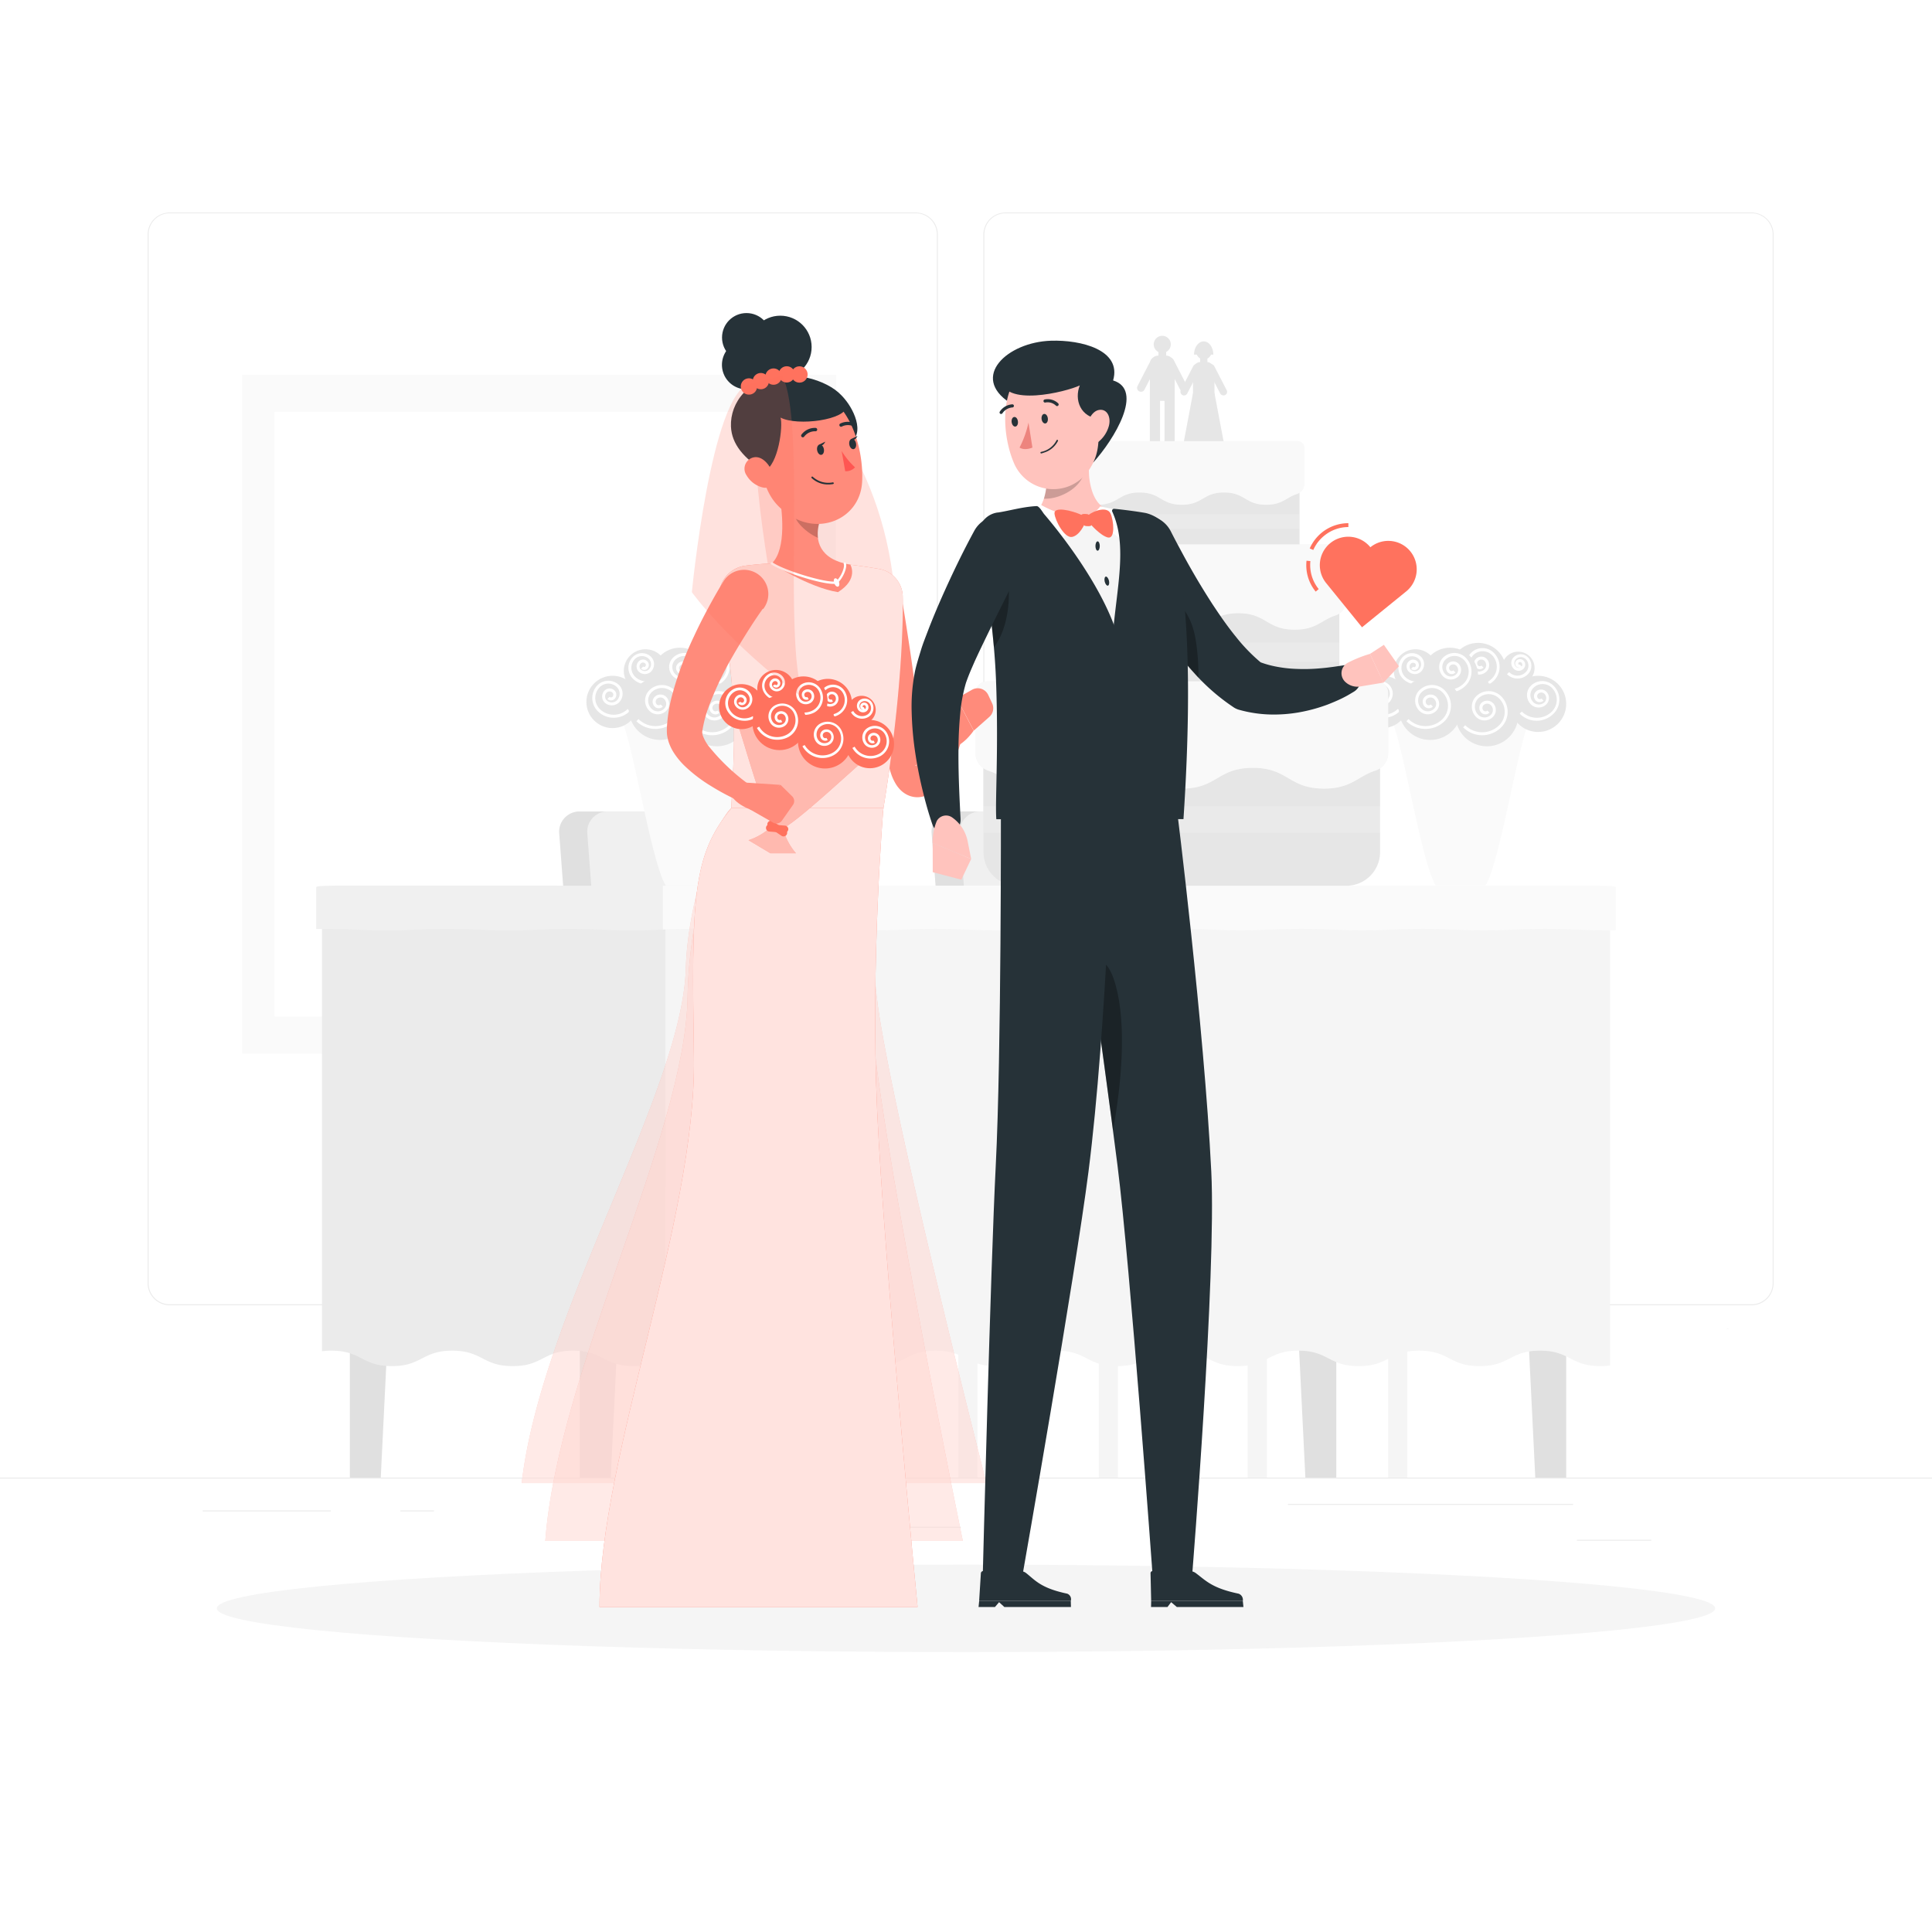 <svg class="animated" id="freepik_stories-wedding" xmlns="http://www.w3.org/2000/svg" viewBox="0 0 500 500" version="1.1" xmlns:xlink="http://www.w3.org/1999/xlink" xmlns:svgjs="http://svgjs.com/svgjs"><style>svg#freepik_stories-wedding:not(.animated) .animable {opacity: 0;}svg#freepik_stories-wedding.animated #freepik--background-complete--inject-14 {animation: 1s 1 forwards cubic-bezier(.36,-0.01,.5,1.38) lightSpeedRight;animation-delay: 0s;}svg#freepik_stories-wedding.animated #freepik--Shadow--inject-14 {animation: 1s 1 forwards cubic-bezier(.36,-0.01,.5,1.38) fadeIn;animation-delay: 0s;}svg#freepik_stories-wedding.animated #freepik--character-1--inject-14 {animation: 1s 1 forwards cubic-bezier(.36,-0.01,.5,1.38) fadeIn;animation-delay: 0s;}svg#freepik_stories-wedding.animated #freepik--character-2--inject-14 {animation: 1s 1 forwards cubic-bezier(.36,-0.01,.5,1.38) lightSpeedRight;animation-delay: 0s;}svg#freepik_stories-wedding.animated #freepik--Heart--inject-14 {animation: 1s 1 forwards cubic-bezier(.36,-0.01,.5,1.38) fadeIn;animation-delay: 0s;}            @keyframes lightSpeedRight {              from {                transform: translate3d(50%, 0, 0) skewX(-20deg);                opacity: 0;              }              60% {                transform: skewX(10deg);                opacity: 1;              }              80% {                transform: skewX(-2deg);              }              to {                opacity: 1;                transform: translate3d(0, 0, 0);              }            }                    @keyframes fadeIn {                0% {                    opacity: 0;                }                100% {                    opacity: 1;                }            }        </style><g id="freepik--background-complete--inject-14" class="animable" style="transform-origin: 250px 226.87px;"><rect y="382.4" width="500" height="0.25" style="fill: rgb(235, 235, 235); transform-origin: 250px 382.525px;" id="ele7fkocpagtc" class="animable"></rect><rect x="333.33" y="389.21" width="73.79" height="0.25" style="fill: rgb(235, 235, 235); transform-origin: 370.225px 389.335px;" id="ele32fyupgoiw" class="animable"></rect><rect x="103.62" y="390.89" width="8.69" height="0.25" style="fill: rgb(235, 235, 235); transform-origin: 107.965px 391.015px;" id="el7qgy39uinqk" class="animable"></rect><rect x="408.12" y="398.49" width="19.19" height="0.25" style="fill: rgb(235, 235, 235); transform-origin: 417.715px 398.615px;" id="el9jarf87z97l" class="animable"></rect><rect x="200" y="395.11" width="48.67" height="0.25" style="fill: rgb(235, 235, 235); transform-origin: 224.335px 395.235px;" id="elq7wmp2erbo" class="animable"></rect><rect x="166.72" y="395.11" width="24.38" height="0.25" style="fill: rgb(235, 235, 235); transform-origin: 178.91px 395.235px;" id="elx0er5auf7oe" class="animable"></rect><rect x="52.46" y="390.89" width="33.15" height="0.25" style="fill: rgb(235, 235, 235); transform-origin: 69.035px 391.015px;" id="elhj8oc5lfx5a" class="animable"></rect><path d="M237,337.8H43.91a5.71,5.71,0,0,1-5.7-5.71V60.66A5.71,5.71,0,0,1,43.91,55H237a5.71,5.71,0,0,1,5.71,5.71V332.09A5.71,5.71,0,0,1,237,337.8ZM43.91,55.2a5.46,5.46,0,0,0-5.45,5.46V332.09a5.46,5.46,0,0,0,5.45,5.46H237a5.47,5.47,0,0,0,5.46-5.46V60.66A5.47,5.47,0,0,0,237,55.2Z" style="fill: rgb(235, 235, 235); transform-origin: 140.46px 196.4px;" id="el1euxv4j9pli" class="animable"></path><path d="M453.31,337.8H260.21a5.72,5.72,0,0,1-5.71-5.71V60.66A5.72,5.72,0,0,1,260.21,55h193.1A5.71,5.71,0,0,1,459,60.66V332.09A5.71,5.71,0,0,1,453.31,337.8ZM260.21,55.2a5.47,5.47,0,0,0-5.46,5.46V332.09a5.47,5.47,0,0,0,5.46,5.46h193.1a5.47,5.47,0,0,0,5.46-5.46V60.66a5.47,5.47,0,0,0-5.46-5.46Z" style="fill: rgb(235, 235, 235); transform-origin: 356.75px 196.4px;" id="eltmgz0po10ho" class="animable"></path><path d="M447.5,343.83a2.38,2.38,0,0,1-.67.07l.15-.14C447.3,343.78,447.5,343.8,447.5,343.83Z" style="fill: rgb(245, 245, 245); transform-origin: 447.165px 343.831px;" id="elex2p73tbd1g" class="animable"></path><rect x="62.67" y="97" width="153.67" height="175.66" style="fill: rgb(250, 250, 250); transform-origin: 139.505px 184.83px;" id="ellopmtdh30n" class="animable"></rect><rect x="71.05" y="106.59" width="136.9" height="156.5" style="fill: rgb(255, 255, 255); transform-origin: 139.5px 184.84px;" id="eljkhs9wh9fy9" class="animable"></rect><path d="M320.25,307.17H248l-6.89-91.38A5.24,5.24,0,0,1,246.2,210h61.49a6,6,0,0,1,5.68,5.78Z" style="fill: rgb(224, 224, 224); transform-origin: 280.665px 258.585px;" id="elod3b7tscie" class="animable"></path><path d="M327.54,307.17H255.32l-6.89-91.38a5.25,5.25,0,0,1,5.06-5.78H315a6,6,0,0,1,5.68,5.78Z" style="fill: rgb(240, 240, 240); transform-origin: 287.971px 258.59px;" id="el4z0uhk8hmt3" class="animable"></path><path d="M257,291.12H307a0,0,0,0,1,0,0v16.05a0,0,0,0,1,0,0H251.39a0,0,0,0,1,0,0V296.68A5.57,5.57,0,0,1,257,291.12Z" style="fill: rgb(224, 224, 224); transform-origin: 279.195px 299.145px;" id="ela9h3fds1qf" class="animable"></path><path d="M296.16,291.12h63.61a5.57,5.57,0,0,1,5.57,5.57v10.49a0,0,0,0,1,0,0H290.6a0,0,0,0,1,0,0V296.68A5.57,5.57,0,0,1,296.16,291.12Z" style="fill: rgb(240, 240, 240); transform-origin: 327.97px 299.15px;" id="el5a4xe0u2e15" class="animable"></path><rect x="248.03" y="307.17" width="4.95" height="75.23" style="fill: rgb(245, 245, 245); transform-origin: 250.505px 344.785px;" id="elatfyhik2i1" class="animable"></rect><rect x="284.37" y="307.17" width="4.95" height="75.23" style="fill: rgb(245, 245, 245); transform-origin: 286.845px 344.785px;" id="el8r472zp6s8j" class="animable"></rect><rect x="322.9" y="307.17" width="4.95" height="75.23" style="fill: rgb(245, 245, 245); transform-origin: 325.375px 344.785px;" id="elv84ewahvrdo" class="animable"></rect><rect x="359.25" y="307.17" width="4.95" height="75.23" style="fill: rgb(245, 245, 245); transform-origin: 361.725px 344.785px;" id="elf14a9znybie" class="animable"></rect><path d="M223.84,307.17H151.62l-6.89-91.38a5.25,5.25,0,0,1,5.06-5.78h61.49a6,6,0,0,1,5.68,5.78Z" style="fill: rgb(224, 224, 224); transform-origin: 184.271px 258.59px;" id="ell9togdwei38" class="animable"></path><path d="M231.13,307.17H158.91L152,215.79a5.25,5.25,0,0,1,5.06-5.78h61.5a6,6,0,0,1,5.67,5.78Z" style="fill: rgb(240, 240, 240); transform-origin: 191.551px 258.59px;" id="elx62r16pnhf" class="animable"></path><path d="M160.55,291.12h50.08a0,0,0,0,1,0,0v16.05a0,0,0,0,1,0,0H155a0,0,0,0,1,0,0V296.68A5.57,5.57,0,0,1,160.55,291.12Z" style="fill: rgb(224, 224, 224); transform-origin: 182.815px 299.145px;" id="el2s8clk4kq6o" class="animable"></path><path d="M199.75,291.12h63.61a5.57,5.57,0,0,1,5.57,5.57v10.49a0,0,0,0,1,0,0H194.19a0,0,0,0,1,0,0V296.68A5.57,5.57,0,0,1,199.75,291.12Z" style="fill: rgb(240, 240, 240); transform-origin: 231.56px 299.15px;" id="elny4vo7do5b" class="animable"></path><rect x="151.62" y="307.17" width="4.95" height="75.23" style="fill: rgb(245, 245, 245); transform-origin: 154.095px 344.785px;" id="eljrz9k8rcr8" class="animable"></rect><rect x="187.96" y="307.17" width="4.95" height="75.23" style="fill: rgb(245, 245, 245); transform-origin: 190.435px 344.785px;" id="elykdhwifj97f" class="animable"></rect><rect x="226.49" y="307.17" width="4.95" height="75.23" style="fill: rgb(245, 245, 245); transform-origin: 228.965px 344.785px;" id="elodx58wgz8wc" class="animable"></rect><rect x="262.84" y="307.17" width="4.95" height="75.23" style="fill: rgb(245, 245, 245); transform-origin: 265.315px 344.785px;" id="elfmkprxjn268" class="animable"></rect><polygon points="98.54 382.4 90.54 382.4 90.54 238.01 105.63 238.01 98.54 382.4" style="fill: rgb(224, 224, 224); transform-origin: 98.085px 310.205px;" id="eltiyu6of81js" class="animable"></polygon><polygon points="158.05 382.4 150.05 382.4 150.05 238.01 165.13 238.01 158.05 382.4" style="fill: rgb(224, 224, 224); transform-origin: 157.59px 310.205px;" id="elkwygnh7q8fb" class="animable"></polygon><polygon points="397.33 382.4 405.33 382.4 405.33 238.01 390.25 238.01 397.33 382.4" style="fill: rgb(224, 224, 224); transform-origin: 397.79px 310.205px;" id="elkkkpvz7oiy" class="animable"></polygon><polygon points="337.83 382.4 345.83 382.4 345.83 238.01 330.74 238.01 337.83 382.4" style="fill: rgb(224, 224, 224); transform-origin: 338.285px 310.205px;" id="el6414ntiudev" class="animable"></polygon><path d="M172.22,229.23v122.1a15.41,15.41,0,0,1-8.25,2.22c-7.82,0-7.82-4-15.64-4s-7.82,4-15.64,4-7.82-4-15.64-4-7.82,4-15.64,4-7.82-4-15.64-4a17.83,17.83,0,0,0-2.44.15v-117a3.5,3.5,0,0,1,3.5-3.5Z" style="fill: rgb(235, 235, 235); transform-origin: 127.775px 291.376px;" id="elqq8ej2a83c" class="animable"></path><path d="M416.67,232.73V353.4a19.92,19.92,0,0,1-2.46.15c-7.83,0-7.83-4-15.65-4s-7.82,4-15.64,4-7.82-4-15.64-4-7.82,4-15.64,4-7.82-4-15.64-4-7.82,4-15.64,4-7.82-4-15.64-4-7.82,4-15.64,4-7.82-4-15.64-4-7.82,4-15.64,4-7.82-4-15.64-4-7.82,4-15.64,4-7.82-4-15.63-4-7.82,4-15.64,4-7.82-4-15.64-4a14.53,14.53,0,0,0-7.39,1.78V229.23h241A3.5,3.5,0,0,1,416.67,232.73Z" style="fill: rgb(245, 245, 245); transform-origin: 294.445px 291.39px;" id="el6asb8tu961" class="animable"></path><path d="M171.52,229.23v11.34c-2.13.1-4.09.21-8.32.21-7.89,0-7.89-.37-15.78-.37s-7.89.37-15.78.37-7.89-.37-15.78-.37-7.89.37-15.78.37-7.89-.37-15.78-.37H81.83V229.56c0-.18,1.59-.33,3.54-.33Z" style="fill: rgb(240, 240, 240); transform-origin: 126.675px 235.005px;" id="el0j76s0cuvyhd" class="animable"></path><path d="M418.17,229.56v11.2l-2.49,0c-7.9,0-7.9-.37-15.79-.37s-7.89.37-15.78.37-7.89-.37-15.78-.37-7.89.37-15.78.37-7.89-.37-15.78-.37-7.89.37-15.78.37-7.89-.37-15.78-.37-7.89.37-15.78.37-7.89-.37-15.78-.37-7.89.37-15.78.37-7.89-.37-15.78-.37-7.89.37-15.78.37-7.89-.37-15.77-.37-7.89.37-15.78.37-7.89-.37-15.78-.37c-3.66,0-5.62.08-7.46.16V229.23H414.63C416.58,229.23,418.17,229.38,418.17,229.56Z" style="fill: rgb(250, 250, 250); transform-origin: 294.845px 234.995px;" id="elx682dv0i84" class="animable"></path><path d="M396,186.18c-2.91,5-7.66,36.61-11.55,43H371.56c-3.9-6.44-8.64-38.07-11.55-43,8.69-3.63,18-.81,18-.81S387.26,182.55,396,186.18Z" style="fill: rgb(250, 250, 250); transform-origin: 378.005px 206.753px;" id="elqqofn43nved" class="animable"></path><path d="M387.36,177.3a3.43,3.43,0,1,0,3.43-3.43A3.43,3.43,0,0,0,387.36,177.3Z" style="fill: rgb(230, 230, 230); transform-origin: 390.79px 177.3px;" id="ela16ar5hkgw" class="animable"></path><circle cx="382.54" cy="173.64" r="7.27" style="fill: rgb(230, 230, 230); transform-origin: 382.54px 173.64px;" id="el7e31pcvctzw" class="animable"></circle><path d="M382.21,178a6.3,6.3,0,0,1-4.45-1.83l.55-.55a5.51,5.51,0,0,0,7.79,0,4.33,4.33,0,0,0,0-6.12,3.47,3.47,0,0,0-4.79,0,2.63,2.63,0,0,0,0,3.72,2.07,2.07,0,0,0,2.87,0,1.56,1.56,0,0,0,0-2.19,1.16,1.16,0,0,0-1.64,0,.86.86,0,0,0,0,1.21.61.61,0,0,0,.85,0l.55.54a1.38,1.38,0,0,1-1.95,0,1.62,1.62,0,0,1,0-2.29,1.94,1.94,0,0,1,2.73,0,2.31,2.31,0,0,1,0,3.28,2.87,2.87,0,0,1-4,0,3.4,3.4,0,0,1,0-4.82,4.15,4.15,0,0,1,5.88,0,5.11,5.11,0,0,1,0,7.22A6.29,6.29,0,0,1,382.21,178Z" style="fill: rgb(255, 255, 255); transform-origin: 382.927px 172.864px;" id="elx1dh283ntvr" class="animable"></path><path d="M378.62,178a3.43,3.43,0,1,0,3.43-3.43A3.44,3.44,0,0,0,378.62,178Z" style="fill: rgb(230, 230, 230); transform-origin: 382.05px 178px;" id="eldxcrzqmaiio" class="animable"></path><circle cx="375.26" cy="174.89" r="7.27" style="fill: rgb(230, 230, 230); transform-origin: 375.26px 174.89px;" id="elze80gfrl1fj" class="animable"></circle><path d="M374.93,179.26a6.29,6.29,0,0,1-4.44-1.84l.55-.55a5.51,5.51,0,0,0,7.79,0,4.33,4.33,0,0,0,0-6.12,3.39,3.39,0,0,0-4.79,0,2.63,2.63,0,0,0,0,3.72,2,2,0,0,0,2.87,0,1.55,1.55,0,0,0,0-2.18,1.16,1.16,0,0,0-1.64,0,.85.85,0,0,0,0,1.2.6.6,0,0,0,.85,0l.55.55a1.39,1.39,0,0,1-1.95,0,1.64,1.64,0,0,1,0-2.3,1.94,1.94,0,0,1,2.73,0,2.32,2.32,0,0,1,0,3.28,2.81,2.81,0,0,1-4,0,3.42,3.42,0,0,1,0-4.81,4.15,4.15,0,0,1,5.88,0,5.1,5.1,0,0,1,0,7.21A6.27,6.27,0,0,1,374.93,179.26Z" style="fill: rgb(255, 255, 255); transform-origin: 375.656px 174.124px;" id="elq6ecraeqbm" class="animable"></path><circle cx="357.8" cy="181.66" r="6.77" style="fill: rgb(230, 230, 230); transform-origin: 357.8px 181.66px;" id="el5lxbu9l5p8n" class="animable"></circle><path d="M358.11,185.75A5.83,5.83,0,0,1,354,184a4.78,4.78,0,0,1,0-6.75,4,4,0,0,1,5.51,0,3.21,3.21,0,0,1,0,4.52,2.7,2.7,0,0,1-3.72,0,2.17,2.17,0,0,1,0-3.09,1.82,1.82,0,0,1,2.57,0,1.53,1.53,0,0,1,0,2.17,1.3,1.3,0,0,1-1.84,0l.54-.54a.55.55,0,0,0,.76,0,.77.77,0,0,0,0-1.09,1.06,1.06,0,0,0-1.49,0,1.42,1.42,0,0,0,0,2,1.89,1.89,0,0,0,2.63,0,2.42,2.42,0,0,0,0-3.43,3.14,3.14,0,0,0-4.42,0,4,4,0,0,0,0,5.67,5.13,5.13,0,0,0,7.22,0l.54.54A5.83,5.83,0,0,1,358.11,185.75Z" style="fill: rgb(255, 255, 255); transform-origin: 357.452px 180.95px;" id="el0noaxcmq3w6p" class="animable"></path><circle cx="366.33" cy="173.64" r="5.61" style="fill: rgb(230, 230, 230); transform-origin: 366.33px 173.64px;" id="elt5q5zzzf4r" class="animable"></circle><path d="M366.58,177.1a5,5,0,0,1-3.49-1.44,4,4,0,0,1,0-5.69,3.38,3.38,0,0,1,4.67,0,2.73,2.73,0,0,1,0,3.84,2.3,2.3,0,0,1-3.18,0,1.86,1.86,0,0,1,0-2.65,1.61,1.61,0,0,1,2.23,0,1.32,1.32,0,0,1,.39.94,1.34,1.34,0,0,1-.39,1,1.19,1.19,0,0,1-1.63,0l.55-.55a.38.38,0,0,0,.53,0,.54.54,0,0,0,.17-.4.56.56,0,0,0-.17-.4.82.82,0,0,0-1.14,0,1.1,1.1,0,0,0,0,1.56,1.51,1.51,0,0,0,2.09,0,1.94,1.94,0,0,0,0-2.75,2.59,2.59,0,0,0-3.57,0,3.27,3.27,0,0,0,0,4.61,4.18,4.18,0,0,0,5.89,0l.54.54A4.91,4.91,0,0,1,366.58,177.1Z" style="fill: rgb(255, 255, 255); transform-origin: 365.986px 173.067px;" id="elue166zgch" class="animable"></path><path d="M366.7,176.86a3.43,3.43,0,1,0,3.43-3.43A3.43,3.43,0,0,0,366.7,176.86Z" style="fill: rgb(230, 230, 230); transform-origin: 370.13px 176.86px;" id="elpbl90wf3ej" class="animable"></path><circle cx="398.06" cy="182.16" r="7.27" style="fill: rgb(230, 230, 230); transform-origin: 398.06px 182.16px;" id="elpzw6l7fs5j" class="animable"></circle><path d="M397.73,186.53a6.23,6.23,0,0,1-4.44-1.84l.55-.54a5.52,5.52,0,0,0,7.79,0,4.36,4.36,0,0,0,0-6.13,3.39,3.39,0,0,0-4.79,0,2.64,2.64,0,0,0,0,3.73,2.09,2.09,0,0,0,2.87,0,1.56,1.56,0,0,0,.45-1.1,1.54,1.54,0,0,0-.45-1.09,1.16,1.16,0,0,0-1.64,0,.84.84,0,0,0,0,1.2.56.56,0,0,0,.42.18h0a.58.58,0,0,0,.43-.18l.54.55a1.35,1.35,0,0,1-1,.4h0a1.35,1.35,0,0,1-1-.4,1.64,1.64,0,0,1,0-2.3,1.94,1.94,0,0,1,2.73,0,2.32,2.32,0,0,1,0,3.28,2.86,2.86,0,0,1-4,0,3.39,3.39,0,0,1,0-4.81,4.16,4.16,0,0,1,5.88,0,5.1,5.1,0,0,1,0,7.21A6.23,6.23,0,0,1,397.73,186.53Z" style="fill: rgb(255, 255, 255); transform-origin: 398.426px 181.397px;" id="elghx61oidw3r" class="animable"></path><circle cx="384.81" cy="185" r="8.14" style="fill: rgb(230, 230, 230); transform-origin: 384.81px 185px;" id="el5cuzib5wbqs" class="animable"></circle><path d="M383.6,190.28a7,7,0,0,1-4.94-2.05l.54-.54a6.23,6.23,0,0,0,8.79,0,4.9,4.9,0,0,0,0-6.92,3.84,3.84,0,0,0-5.43,0,3,3,0,0,0,0,4.23,2.33,2.33,0,0,0,3.28,0,1.78,1.78,0,0,0,0-2.51,1.37,1.37,0,0,0-1.9,0,1,1,0,0,0,0,1.41.72.72,0,0,0,1,0l.54.54a1.52,1.52,0,0,1-2.11,0,1.77,1.77,0,0,1,0-2.5,2.16,2.16,0,0,1,3,0,2.54,2.54,0,0,1,0,3.6,3.07,3.07,0,0,1-4.36,0,3.76,3.76,0,0,1,0-5.32,4.6,4.6,0,0,1,6.51,0,5.66,5.66,0,0,1,0,8A7,7,0,0,1,383.6,190.28Z" style="fill: rgb(255, 255, 255); transform-origin: 384.418px 184.575px;" id="elul69x7h4wl" class="animable"></path><circle cx="370.13" cy="183.36" r="8.14" style="fill: rgb(230, 230, 230); transform-origin: 370.13px 183.36px;" id="elxgeu4yneles" class="animable"></circle><path d="M368.92,188.64a6.93,6.93,0,0,1-4.94-2l.54-.54a6.23,6.23,0,0,0,8.79,0,4.89,4.89,0,0,0,0-6.92,3.84,3.84,0,0,0-5.43,0,3,3,0,0,0,0,4.23,2.33,2.33,0,0,0,3.28,0,1.77,1.77,0,0,0,0-2.51,1.34,1.34,0,0,0-1.9,0,1,1,0,0,0,0,1.41.71.71,0,0,0,.51.21h0a.71.71,0,0,0,.51-.21l.54.55a1.47,1.47,0,0,1-1.05.43h0a1.51,1.51,0,0,1-1.06-.43,1.78,1.78,0,0,1,0-2.51,2.18,2.18,0,0,1,3,0,2.57,2.57,0,0,1,0,3.61,3.1,3.1,0,0,1-4.37,0,3.77,3.77,0,0,1,0-5.33,4.61,4.61,0,0,1,6.52,0,5.69,5.69,0,0,1,0,8A7,7,0,0,1,368.92,188.64Z" style="fill: rgb(255, 255, 255); transform-origin: 369.742px 182.96px;" id="ellng0vf05ypb" class="animable"></path><circle cx="392.91" cy="172.89" r="4.24" style="fill: rgb(230, 230, 230); transform-origin: 392.91px 172.89px;" id="eltrpao3bz9f" class="animable"></circle><path d="M392.71,175.6a3.79,3.79,0,0,1-2.7-1.12l.55-.54a3,3,0,0,0,4.31,0,2.38,2.38,0,0,0,0-3.35,1.82,1.82,0,0,0-2.56,0,1.38,1.38,0,0,0,0,1.95,1,1,0,0,0,1.15.2,1,1,0,0,1-1-.23,1.1,1.1,0,0,1,0-1.56,1.31,1.31,0,0,1,1.82,0,1.5,1.5,0,0,1,0,2.13,1.8,1.8,0,0,1-2.54,0,2.14,2.14,0,0,1,0-3,2.59,2.59,0,0,1,3.66,0,3.14,3.14,0,0,1,0,4.43A3.82,3.82,0,0,1,392.71,175.6Zm.58-3.64.52.52a.75.75,0,0,0-.06-1,.53.53,0,0,0-.73,0,.33.33,0,0,0,0,.47A.18.18,0,0,0,393.29,172Z" style="fill: rgb(255, 255, 255); transform-origin: 393.162px 172.461px;" id="elk71dabkpxz" class="animable"></path><rect x="265.09" y="141.75" width="81.53" height="41.18" rx="2.63" ry="2.63" style="fill: rgb(230, 230, 230); transform-origin: 305.855px 162.34px;" id="els1qd9xo9aj" class="animable"></rect><rect x="275.4" y="114.79" width="60.92" height="30.77" rx="1.97" ry="1.97" style="fill: rgb(230, 230, 230); transform-origin: 305.86px 130.175px;" id="elbymgh81xavw" class="animable"></rect><path d="M348.28,143.3v12.33a3.79,3.79,0,0,1-2.6,3.63c-3.67,1.16-4.95,3.7-10.6,3.7-7.31,0-7.31-4.26-14.62-4.26s-7.3,4.26-14.61,4.26-7.31-4.26-14.61-4.26S283.93,163,276.62,163c-5.64,0-6.93-2.54-10.58-3.7a3.79,3.79,0,0,1-2.6-3.63V143.3a2.38,2.38,0,0,1,2.37-2.39H345.9A2.39,2.39,0,0,1,348.28,143.3Z" style="fill: rgb(240, 240, 240); transform-origin: 305.86px 151.955px;" id="elcjub11cych" class="animable"></path><g id="elxll8o379o8p"><path d="M348.28,143.3v12.33a3.79,3.79,0,0,1-2.6,3.63c-3.67,1.16-4.95,3.7-10.6,3.7-7.31,0-7.31-4.26-14.62-4.26s-7.3,4.26-14.61,4.26-7.31-4.26-14.61-4.26S283.93,163,276.62,163c-5.64,0-6.93-2.54-10.58-3.7a3.79,3.79,0,0,1-2.6-3.63V143.3a2.38,2.38,0,0,1,2.37-2.39H345.9A2.39,2.39,0,0,1,348.28,143.3Z" style="fill: rgb(255, 255, 255); opacity: 0.6; transform-origin: 305.86px 151.955px;" class="animable" id="elq8mncaj9d6o"></path></g><path d="M337.55,115.94v9.21a2.81,2.81,0,0,1-1.94,2.71c-2.74.87-3.7,2.77-7.92,2.77-5.46,0-5.46-3.18-10.92-3.18s-5.46,3.18-10.92,3.18-5.46-3.18-10.92-3.18-5.45,3.18-10.91,3.18c-4.22,0-5.18-1.9-7.91-2.76a2.83,2.83,0,0,1-1.94-2.72v-9.21a1.78,1.78,0,0,1,1.77-1.78h59.84A1.78,1.78,0,0,1,337.55,115.94Z" style="fill: rgb(240, 240, 240); transform-origin: 305.86px 122.395px;" id="elpznvwbtcuo" class="animable"></path><g id="el0g183qm86pil"><path d="M337.55,115.94v9.21a2.81,2.81,0,0,1-1.94,2.71c-2.74.87-3.7,2.77-7.92,2.77-5.46,0-5.46-3.18-10.92-3.18s-5.46,3.18-10.92,3.18-5.46-3.18-10.92-3.18-5.45,3.18-10.91,3.18c-4.22,0-5.18-1.9-7.91-2.76a2.83,2.83,0,0,1-1.94-2.72v-9.21a1.78,1.78,0,0,1,1.77-1.78h59.84A1.78,1.78,0,0,1,337.55,115.94Z" style="fill: rgb(255, 255, 255); opacity: 0.6; transform-origin: 305.86px 122.395px;" class="animable" id="elnmwkagymw0r"></path></g><g id="el11jtu3yr5l7"><rect x="275.4" y="133.08" width="60.92" height="3.76" style="fill: rgb(250, 250, 250); opacity: 0.2; transform-origin: 305.86px 134.96px;" class="animable" id="elh6kth3xtvbl"></rect></g><path d="M257.85,177.39h96a3.31,3.31,0,0,1,3.31,3.31v39.82a8.71,8.71,0,0,1-8.71,8.71H263.24a8.71,8.71,0,0,1-8.71-8.71V180.7A3.31,3.31,0,0,1,257.85,177.39Z" style="fill: rgb(230, 230, 230); transform-origin: 305.845px 203.31px;" id="eladbncwr7rii" class="animable"></path><g id="elzhvr20m8w3g"><rect x="254.54" y="208.67" width="102.65" height="6.85" style="fill: rgb(250, 250, 250); opacity: 0.2; transform-origin: 305.865px 212.095px;" class="animable" id="el48kad669nce"></rect></g><g id="elyc1ft0wbcn"><rect x="265.09" y="166.24" width="81.53" height="5.04" style="fill: rgb(250, 250, 250); opacity: 0.2; transform-origin: 305.855px 168.76px;" class="animable" id="el2c451lh92wo"></rect></g><path d="M359.26,179.34v15.52a4.76,4.76,0,0,1-3.27,4.56c-4.61,1.47-6.23,4.67-13.34,4.67-9.21,0-9.21-5.37-18.41-5.37s-9.2,5.37-18.39,5.37-9.2-5.37-18.4-5.37-9.2,5.37-18.4,5.37c-7.1,0-8.72-3.2-13.33-4.66a4.78,4.78,0,0,1-3.26-4.57V179.34a3,3,0,0,1,3-3H356.27A3,3,0,0,1,359.26,179.34Z" style="fill: rgb(240, 240, 240); transform-origin: 305.86px 190.215px;" id="el9o25tugycf" class="animable"></path><g id="elajofs6fbi9b"><path d="M359.26,179.34v15.52a4.76,4.76,0,0,1-3.27,4.56c-4.61,1.47-6.23,4.67-13.34,4.67-9.21,0-9.21-5.37-18.41-5.37s-9.2,5.37-18.39,5.37-9.2-5.37-18.4-5.37-9.2,5.37-18.4,5.37c-7.1,0-8.72-3.2-13.33-4.66a4.78,4.78,0,0,1-3.26-4.57V179.34a3,3,0,0,1,3-3H356.27A3,3,0,0,1,359.26,179.34Z" style="fill: rgb(255, 255, 255); opacity: 0.6; transform-origin: 305.86px 190.215px;" class="animable" id="eljp2xl49at4t"></path></g><path d="M303,89.12a2.21,2.21,0,1,1-2.21-2.21A2.21,2.21,0,0,1,303,89.12Z" style="fill: rgb(230, 230, 230); transform-origin: 300.79px 89.12px;" id="elpkkdkbbsn9" class="animable"></path><rect x="297.59" y="92.02" width="6.42" height="11.73" rx="2.21" ry="2.21" style="fill: rgb(230, 230, 230); transform-origin: 300.8px 97.885px;" id="el0kpc255znfk" class="animable"></rect><path d="M300.8,93.64h0a1,1,0,0,1-1-1V91a1,1,0,0,1,1-1h0a1,1,0,0,1,1,1v1.68A1,1,0,0,1,300.8,93.64Z" style="fill: rgb(230, 230, 230); transform-origin: 300.8px 91.82px;" id="elhpakpjzej1" class="animable"></path><path d="M294.82,101.27h0a1,1,0,0,1-.43-1.37l3.47-6.72a1,1,0,0,1,1.37-.44h0a1,1,0,0,1,.43,1.37l-3.47,6.72A1,1,0,0,1,294.82,101.27Z" style="fill: rgb(230, 230, 230); transform-origin: 297.025px 97.005px;" id="elg4bj2v0d5s6" class="animable"></path><path d="M306.79,101.27h0a1,1,0,0,0,.43-1.37l-3.47-6.72a1,1,0,0,0-1.37-.44h0a1,1,0,0,0-.43,1.37l3.47,6.72A1,1,0,0,0,306.79,101.27Z" style="fill: rgb(230, 230, 230); transform-origin: 304.585px 97.005px;" id="elm2xqwacjp7" class="animable"></path><path d="M298.9,100.37a1.32,1.32,0,0,0-1.32,1.31v12.48h2.64V101.68A1.32,1.32,0,0,0,298.9,100.37Z" style="fill: rgb(230, 230, 230); transform-origin: 298.9px 107.265px;" id="eljsulgxwih9" class="animable"></path><path d="M302.7,100.37a1.32,1.32,0,0,0-1.32,1.31v12.48H304V101.68A1.32,1.32,0,0,0,302.7,100.37Z" style="fill: rgb(230, 230, 230); transform-origin: 302.69px 107.265px;" id="ellkkk1jbnznp" class="animable"></path><path d="M313.57,91a2,2,0,1,1-2-2A2,2,0,0,1,313.57,91Z" style="fill: rgb(230, 230, 230); transform-origin: 311.57px 91px;" id="el3ohho4wm1aq" class="animable"></path><path d="M311.53,88.35c-1.39,0-2.52,1.53-2.52,3.42h5C314,89.88,312.92,88.35,311.53,88.35Z" style="fill: rgb(230, 230, 230); transform-origin: 311.51px 90.06px;" id="el6dqjy7at6dj" class="animable"></path><rect x="308.75" y="93.69" width="5.55" height="10.85" rx="1.97" ry="1.97" style="fill: rgb(230, 230, 230); transform-origin: 311.525px 99.115px;" id="el3xs52vvswda" class="animable"></rect><rect x="310.59" y="91.77" width="1.88" height="3.43" rx="0.94" ry="0.94" style="fill: rgb(230, 230, 230); transform-origin: 311.53px 93.485px;" id="elcp949hyx6r7" class="animable"></rect><path d="M306,102.24h0a1,1,0,0,1-.41-1.27l3.22-6.21a.93.93,0,0,1,1.26-.4h0a.93.93,0,0,1,.4,1.26l-3.21,6.22A.94.94,0,0,1,306,102.24Z" style="fill: rgb(230, 230, 230); transform-origin: 308.04px 98.298px;" id="elxlsapknnk8" class="animable"></path><path d="M317.06,102.24h0a.94.94,0,0,0,.4-1.27l-3.21-6.21a.94.94,0,0,0-1.27-.4h0a1,1,0,0,0-.4,1.26l3.21,6.22A1,1,0,0,0,317.06,102.24Z" style="fill: rgb(230, 230, 230); transform-origin: 315.031px 98.291px;" id="elrjkchq29qr" class="animable"></path><polygon points="314.3 101.7 311.53 101.7 308.75 101.7 306.4 114.16 311.53 114.16 316.65 114.16 314.3 101.7" style="fill: rgb(230, 230, 230); transform-origin: 311.525px 107.93px;" id="el09edkoibufo" class="animable"></polygon><path d="M196.67,186.18c-2.9,5-7.65,36.61-11.54,43H172.28c-3.89-6.44-8.64-38.07-11.54-43,8.69-3.63,18-.81,18-.81S188,182.55,196.67,186.18Z" style="fill: rgb(250, 250, 250); transform-origin: 178.705px 206.753px;" id="elcbhtzioxwel" class="animable"></path><path d="M188.09,177.3a3.43,3.43,0,1,0,3.42-3.43A3.42,3.42,0,0,0,188.09,177.3Z" style="fill: rgb(230, 230, 230); transform-origin: 191.52px 177.3px;" id="elg3ynryryi9" class="animable"></path><circle cx="183.26" cy="173.64" r="7.27" style="fill: rgb(230, 230, 230); transform-origin: 183.26px 173.64px;" id="el03ntky3f14kk" class="animable"></circle><path d="M182.93,178a6.26,6.26,0,0,1-4.44-1.83l.54-.55a5.51,5.51,0,0,0,7.79,0,4.33,4.33,0,0,0,0-6.12,3.47,3.47,0,0,0-4.79,0,2.63,2.63,0,0,0,0,3.72,2.07,2.07,0,0,0,2.87,0,1.5,1.5,0,0,0,.46-1.09,1.53,1.53,0,0,0-.46-1.1,1.2,1.2,0,0,0-1.64,0,.88.88,0,0,0-.25.61.86.86,0,0,0,.25.6.62.62,0,0,0,.86,0l.54.54a1.36,1.36,0,0,1-1.94,0,1.58,1.58,0,0,1-.48-1.14,1.6,1.6,0,0,1,.48-1.15,2,2,0,0,1,2.73,0,2.32,2.32,0,0,1,0,3.28,2.88,2.88,0,0,1-4,0,3.4,3.4,0,0,1,0-4.82,4.15,4.15,0,0,1,5.88,0,5.11,5.11,0,0,1,0,7.22A6.26,6.26,0,0,1,182.93,178Z" style="fill: rgb(255, 255, 255); transform-origin: 183.657px 172.865px;" id="elpq4hhvasne" class="animable"></path><path d="M179.35,178a3.43,3.43,0,1,0,3.42-3.43A3.43,3.43,0,0,0,179.35,178Z" style="fill: rgb(230, 230, 230); transform-origin: 182.78px 178px;" id="elw2xlgo5op6m" class="animable"></path><circle cx="175.99" cy="174.89" r="7.27" style="fill: rgb(230, 230, 230); transform-origin: 175.99px 174.89px;" id="elhc0wzkpfbri" class="animable"></circle><path d="M175.66,179.25a6.26,6.26,0,0,1-4.44-1.83l.54-.55a5.51,5.51,0,0,0,7.79,0,4.33,4.33,0,0,0,0-6.12,3.39,3.39,0,0,0-4.79,0,2.64,2.64,0,0,0,0,3.72,2,2,0,0,0,2.87,0,1.55,1.55,0,0,0,0-2.18,1.16,1.16,0,0,0-1.64,0,.85.85,0,0,0,0,1.2.62.62,0,0,0,.86,0l.54.55a1.38,1.38,0,0,1-1.94,0,1.62,1.62,0,0,1,0-2.3,1.94,1.94,0,0,1,2.73,0,2.33,2.33,0,0,1,0,3.28,2.81,2.81,0,0,1-4,0,3.39,3.39,0,0,1,0-4.81,4.15,4.15,0,0,1,5.88,0,5.1,5.1,0,0,1,0,7.21A6.29,6.29,0,0,1,175.66,179.25Z" style="fill: rgb(255, 255, 255); transform-origin: 176.386px 174.119px;" id="eln2u5pefrhg" class="animable"></path><circle cx="158.53" cy="181.66" r="6.77" style="fill: rgb(230, 230, 230); transform-origin: 158.53px 181.66px;" id="elggfeauq4n6h" class="animable"></circle><path d="M158.83,185.75a5.85,5.85,0,0,1-4.15-1.72,4.78,4.78,0,0,1,0-6.75,4,4,0,0,1,5.51,0,3.14,3.14,0,0,1,.94,2.26,3.17,3.17,0,0,1-.94,2.26,2.7,2.7,0,0,1-3.72,0,2.19,2.19,0,0,1,0-3.09,1.83,1.83,0,0,1,2.58,0,1.53,1.53,0,0,1,0,2.17,1.31,1.31,0,0,1-1.85,0l.55-.54a.53.53,0,0,0,.75,0,.77.77,0,0,0,0-1.09,1.06,1.06,0,0,0-1.49,0,1.42,1.42,0,0,0,0,2,1.9,1.9,0,0,0,2.64,0,2.43,2.43,0,0,0,0-3.43,3.14,3.14,0,0,0-4.42,0,4,4,0,0,0,0,5.67,5.12,5.12,0,0,0,7.21,0l.54.54A5.81,5.81,0,0,1,158.83,185.75Z" style="fill: rgb(255, 255, 255); transform-origin: 158.132px 180.965px;" id="elor0h3faqu9" class="animable"></path><circle cx="167.05" cy="173.64" r="5.61" style="fill: rgb(230, 230, 230); transform-origin: 167.05px 173.64px;" id="el7sdctd1ncqn" class="animable"></circle><path d="M167.31,177.1a4.91,4.91,0,0,1-3.49-1.44,4,4,0,0,1,0-5.69,3.36,3.36,0,0,1,4.66,0,2.69,2.69,0,0,1,.79,1.92,2.73,2.73,0,0,1-.79,1.92,2.3,2.3,0,0,1-3.18,0,1.88,1.88,0,0,1,0-2.65,1.57,1.57,0,0,1,2.23,0,1.34,1.34,0,0,1,0,1.89,1.17,1.17,0,0,1-1.62,0l.54-.55a.38.38,0,0,0,.53,0,.56.56,0,0,0,0-.8.82.82,0,0,0-1.15,0,1.1,1.1,0,0,0,0,1.56,1.51,1.51,0,0,0,2.09,0,1.9,1.9,0,0,0,.57-1.37,1.94,1.94,0,0,0-.57-1.38,2.59,2.59,0,0,0-3.57,0,3.27,3.27,0,0,0,0,4.61,4.18,4.18,0,0,0,5.89,0l.55.54A5,5,0,0,1,167.31,177.1Z" style="fill: rgb(255, 255, 255); transform-origin: 166.711px 173.065px;" id="el7feim09ffd9" class="animable"></path><path d="M167.43,176.86a3.43,3.43,0,1,0,3.42-3.43A3.42,3.42,0,0,0,167.43,176.86Z" style="fill: rgb(230, 230, 230); transform-origin: 170.86px 176.86px;" id="eli593zazb6xf" class="animable"></path><circle cx="198.79" cy="182.16" r="7.27" style="fill: rgb(230, 230, 230); transform-origin: 198.79px 182.16px;" id="elxvgak9392oe" class="animable"></circle><path d="M198.45,186.53a6.26,6.26,0,0,1-4.44-1.84l.55-.54a5.53,5.53,0,0,0,7.79,0,4.34,4.34,0,0,0,0-6.13,3.47,3.47,0,0,0-4.79,0,2.64,2.64,0,0,0,0,3.73,2,2,0,0,0,2.87,0,1.56,1.56,0,0,0,0-2.19,1.16,1.16,0,0,0-1.64,0,.85.85,0,0,0,0,1.2.61.61,0,0,0,.85,0l.55.55a1.41,1.41,0,0,1-1.95,0,1.64,1.64,0,0,1,0-2.3,1.94,1.94,0,0,1,2.73,0,2.31,2.31,0,0,1,0,3.28,2.81,2.81,0,0,1-4,0,3.42,3.42,0,0,1,0-4.81,4.15,4.15,0,0,1,3-1.22,4.08,4.08,0,0,1,2.93,1.22,5.1,5.1,0,0,1,0,7.21A6.23,6.23,0,0,1,198.45,186.53Z" style="fill: rgb(255, 255, 255); transform-origin: 199.201px 181.395px;" id="eljtwy5bijrr" class="animable"></path><circle cx="185.53" cy="185" r="8.14" style="fill: rgb(230, 230, 230); transform-origin: 185.53px 185px;" id="elmo1uf1hatd8" class="animable"></circle><path d="M184.32,190.28a7,7,0,0,1-4.94-2.05l.55-.54a6.22,6.22,0,0,0,8.78,0,4.89,4.89,0,0,0,0-6.92,3.83,3.83,0,0,0-5.43,0,3,3,0,0,0,0,4.23,2.32,2.32,0,0,0,3.28,0,1.76,1.76,0,0,0,0-2.51,1.33,1.33,0,0,0-1.9,0,1,1,0,0,0,0,1.41.72.72,0,0,0,1,0l.55.54a1.48,1.48,0,0,1-2.11,0,1.77,1.77,0,0,1,0-2.5,2.16,2.16,0,0,1,3,0,2.55,2.55,0,0,1,0,3.6,3.08,3.08,0,0,1-4.37,0,3.76,3.76,0,0,1,0-5.32,4.61,4.61,0,0,1,6.52,0,5.67,5.67,0,0,1,0,8A7,7,0,0,1,184.32,190.28Z" style="fill: rgb(255, 255, 255); transform-origin: 185.141px 184.575px;" id="elynk2yluujl" class="animable"></path><circle cx="170.85" cy="183.36" r="8.14" style="fill: rgb(230, 230, 230); transform-origin: 170.85px 183.36px;" id="elix8jqxh45g" class="animable"></circle><path d="M169.64,188.64a6.93,6.93,0,0,1-4.94-2l.55-.54a6.23,6.23,0,0,0,8.79,0,4.91,4.91,0,0,0,0-6.92,3.83,3.83,0,0,0-5.43,0,3,3,0,0,0,0,4.23,2.31,2.31,0,0,0,3.28,0,1.78,1.78,0,0,0,0-2.51,1.36,1.36,0,0,0-1.91,0,1,1,0,0,0,0,1.41.72.72,0,0,0,1,0l.55.55a1.5,1.5,0,0,1-2.11,0,1.78,1.78,0,0,1,0-2.51,2.16,2.16,0,0,1,3,0,2.57,2.57,0,0,1,0,3.61,3.1,3.1,0,0,1-4.37,0,3.77,3.77,0,0,1,0-5.33,4.63,4.63,0,0,1,6.52,0,5.67,5.67,0,0,1,0,8A6.93,6.93,0,0,1,169.64,188.64Z" style="fill: rgb(255, 255, 255); transform-origin: 170.461px 182.964px;" id="elfa1ku4kvlni" class="animable"></path><circle cx="193.63" cy="172.89" r="4.24" style="fill: rgb(230, 230, 230); transform-origin: 193.63px 172.89px;" id="elwkus7f9q6h" class="animable"></circle><path d="M193.44,175.6a3.82,3.82,0,0,1-2.71-1.12l.55-.54a3.06,3.06,0,0,0,4.32,0,2.38,2.38,0,0,0,0-3.35,1.84,1.84,0,0,0-2.57,0,1.38,1.38,0,0,0,0,1.95,1,1,0,0,0,1.15.2,1,1,0,0,1-1-.23,1.1,1.1,0,0,1,0-1.56,1.25,1.25,0,0,1,.91-.38h0a1.24,1.24,0,0,1,.91.38,1.51,1.51,0,0,1,0,2.13,1.8,1.8,0,0,1-2.54,0,2.15,2.15,0,0,1,0-3,2.59,2.59,0,0,1,3.66,0,3.14,3.14,0,0,1,0,4.43A3.79,3.79,0,0,1,193.44,175.6ZM194,172l.51.52a.72.72,0,0,0,.16-.47.74.74,0,0,0-.22-.52.48.48,0,0,0-.36-.15h0a.48.48,0,0,0-.36.15.33.33,0,0,0,0,.47A.18.18,0,0,0,194,172Z" style="fill: rgb(255, 255, 255); transform-origin: 193.882px 172.461px;" id="elxr4thpdw3v" class="animable"></path></g><g id="freepik--Shadow--inject-14" class="animable" style="transform-origin: 250px 416.24px;"><ellipse id="freepik--path--inject-14" cx="250" cy="416.24" rx="193.89" ry="11.32" style="fill: rgb(245, 245, 245); transform-origin: 250px 416.24px;" class="animable"></ellipse></g><g id="freepik--character-1--inject-14" class="animable" style="transform-origin: 196.034px 248.455px;"><g id="elnx5rj3ez1r"><path d="M207,96.7c9.74,12.46,28.15,35.32,24.44,76.69C208.17,159,200,153.45,200,153.45s-9.85-52-.77-54.6S207,96.7,207,96.7Z" style="fill: #FF725E; opacity: 0.2; transform-origin: 213.656px 135.03px;" class="animable" id="el2cqidcz8stv"></path></g><path d="M233.65,156.49c.45,2.52.83,5,1.22,7.54s.77,5,1.12,7.55q1.06,7.56,2,15.15c.3,2.52.59,5.11.84,7.57l.19,1.84.08.7a6.69,6.69,0,0,0,.11.67c.08.42.16.79.2,1s0,0-.75-.39a2.45,2.45,0,0,0-1.28-.19.94.94,0,0,0-.53.21c0,.08.28,0,.59-.27a14,14,0,0,0,2.2-2.1c1.51-1.7,3-3.72,4.42-5.66l.07-.1a2.54,2.54,0,0,1,4.48,2.24,39.75,39.75,0,0,1-3.13,7.55,19.83,19.83,0,0,1-2.64,3.77,9.81,9.81,0,0,1-2.48,2,6.47,6.47,0,0,1-2.34.72,5.86,5.86,0,0,1-3.13-.54,6.59,6.59,0,0,1-2.13-1.61,8.2,8.2,0,0,1-1.11-1.57,13.13,13.13,0,0,1-1.12-2.6c-.14-.4-.24-.77-.34-1.17a10.64,10.64,0,0,1-.25-1.18l-.32-1.93-1.22-7.53-2.44-15-1.17-7.51-1.13-7.5a5.08,5.08,0,0,1,10-1.64Z" style="fill: rgb(255, 139, 123); transform-origin: 236.18px 179.466px;" id="elbsyb694zu4o" class="animable"></path><path d="M244.06,189.4l3.55-8.67,4.37,8.36s-3.3,5-7.13,4.6Z" style="fill: rgb(255, 139, 123); transform-origin: 248.02px 187.221px;" id="elok1qwnjh2a" class="animable"></path><path d="M255.77,179.89l1,2.14a3,3,0,0,1-.76,3.53l-4,3.53-4.37-8.36,3.9-2.21A3,3,0,0,1,255.77,179.89Z" style="fill: rgb(255, 139, 123); transform-origin: 252.344px 183.606px;" id="elbz8f2tm9f1" class="animable"></path><path d="M233.63,154.38c.15,6.73-.27,25.73-5,54.8H189.26c.57-14,2.22-27.38-3-53.51a7.79,7.79,0,0,1,6.7-9.28c2.09-.26,4.42-.48,6.84-.59a119,119,0,0,1,17.11,0c3.68.33,7.61.93,10.62,1.44A7.4,7.4,0,0,1,233.63,154.38Z" style="fill: #FF725E; transform-origin: 209.88px 177.336px;" id="el6wn4ltcps56" class="animable"></path><g id="elbjzhat1cs7"><path d="M233.63,154.38c.15,6.73-.27,25.73-5,54.8H189.26c.57-14,2.22-27.38-3-53.51a7.79,7.79,0,0,1,6.7-9.28c2.09-.26,4.42-.48,6.84-.59a119,119,0,0,1,17.11,0c3.68.33,7.61.93,10.62,1.44A7.4,7.4,0,0,1,233.63,154.38Z" style="fill: rgb(255, 255, 255); opacity: 0.8; transform-origin: 209.88px 177.336px;" class="animable" id="elka2bysakg4"></path></g><path d="M201.45,126.53c1.08,5.51,2.15,15.59-1.7,19.27,0,0,9.46,6.2,17.11,7.45,5.47-3.41,3.21-7.11,3.21-7.11-8.13-1.35-9.19-6.36-8.12-10.64Z" style="fill: rgb(255, 139, 123); transform-origin: 210.141px 139.89px;" id="el99dfj0k2nvs" class="animable"></path><g id="el0kzxpn72jp4"><path d="M212,135.5l-6.22-5.3a8.28,8.28,0,0,0-.13,3c.22,2.14,3.63,5,6.06,6A9.92,9.92,0,0,1,212,135.5Z" style="opacity: 0.2; transform-origin: 208.785px 134.7px;" class="animable" id="elxmjvsagtjp"></path></g><path d="M218.1,102.7c2.47,2.49,6.32,9.62,1.45,12.2S214.06,98.64,218.1,102.7Z" style="fill: rgb(38, 50, 56); transform-origin: 218.665px 108.634px;" id="el68bpzhg91ti" class="animable"></path><path d="M195.64,116.44c2.16,9,2.88,12.78,8.27,16.61,8.12,5.77,18.64,1.16,19.2-8.25.5-8.47-3.12-21.69-12.61-23.72A12.56,12.56,0,0,0,195.64,116.44Z" style="fill: rgb(255, 139, 123); transform-origin: 209.204px 118.19px;" id="el1uss2l2vspn" class="animable"></path><path d="M197.84,121.91c3.6-1.57,4.86-11.69,4.16-13.84,4.35,2.3,17.14.6,17.09-3s-7.93-8.41-16.64-7.81-13.53,6.88-13.28,13.12C189.36,114.92,192.48,118.63,197.84,121.91Z" style="fill: rgb(38, 50, 56); transform-origin: 204.125px 109.559px;" id="eleh1cgyj3o1a" class="animable"></path><path d="M211.47,116.53c.13.74.63,1.27,1.11,1.18s.77-.75.64-1.48-.63-1.27-1.11-1.18S211.34,115.8,211.47,116.53Z" style="fill: rgb(38, 50, 56); transform-origin: 212.345px 116.38px;" id="elk6wvq7uadpg" class="animable"></path><path d="M219.8,115.06c.13.74.63,1.26,1.11,1.18s.77-.75.63-1.49-.62-1.26-1.1-1.18S219.67,114.32,219.8,115.06Z" style="fill: rgb(38, 50, 56); transform-origin: 220.672px 114.905px;" id="elwbscpxb46w" class="animable"></path><path d="M220.23,113.65l1.68-.82S221.25,114.37,220.23,113.65Z" style="fill: rgb(38, 50, 56); transform-origin: 221.07px 113.336px;" id="el3jrnr0binsg" class="animable"></path><path d="M217.82,116.72a20.11,20.11,0,0,0,3.46,4.23,3.22,3.22,0,0,1-2.54,1Z" style="fill: rgb(255, 86, 82); transform-origin: 219.55px 119.338px;" id="elun7mfat634h" class="animable"></path><path d="M214.34,125.38a7.08,7.08,0,0,0,1.26-.11.22.22,0,0,0,.18-.25.23.23,0,0,0-.26-.18,5.93,5.93,0,0,1-5.16-1.44.22.22,0,0,0-.31,0,.21.21,0,0,0,0,.31A6.11,6.11,0,0,0,214.34,125.38Z" style="fill: rgb(38, 50, 56); transform-origin: 212.882px 124.358px;" id="el1ct6az8b733" class="animable"></path><path d="M193.2,123a6.71,6.71,0,0,0,4.07,3.13c2.28.6,3.38-1.45,2.72-3.59-.6-1.92-2.51-4.54-4.79-4.2A3,3,0,0,0,193.2,123Z" style="fill: rgb(255, 139, 123); transform-origin: 196.427px 122.273px;" id="eleomm969jgln" class="animable"></path><path d="M207.81,113.18a.44.44,0,0,0,.3-.17,3.52,3.52,0,0,1,2.85-1.4.44.44,0,1,0,.08-.87,4.35,4.35,0,0,0-3.62,1.73.43.43,0,0,0,.08.61A.4.4,0,0,0,207.81,113.18Z" style="fill: rgb(38, 50, 56); transform-origin: 209.41px 111.96px;" id="el0f5j105qlm1h" class="animable"></path><path d="M221.36,110.46a.47.47,0,0,0,.24-.22.44.44,0,0,0-.2-.59,4.34,4.34,0,0,0-4,0,.44.44,0,0,0,.45.75,3.45,3.45,0,0,1,3.17,0A.48.48,0,0,0,221.36,110.46Z" style="fill: rgb(38, 50, 56); transform-origin: 219.436px 109.815px;" id="el8rjdwbjybt5" class="animable"></path><path d="M211.9,115.12l1.68-.82S212.92,115.84,211.9,115.12Z" style="fill: rgb(38, 50, 56); transform-origin: 212.74px 114.806px;" id="el4m1bitf4ptg" class="animable"></path><g id="elgqhl5nmlq0l"><g style="opacity: 0.5; transform-origin: 195.15px 296.495px;" class="animable" id="el9zdnykvn9jl"><path d="M227.22,260.49a161.51,161.51,0,0,1,1.42-51.31H189.26c-3.65,2.51-11.29,24-11.77,41.43-.88,31.88-37.4,89.19-42.47,133.2H255.28S231.64,291.47,227.22,260.49Z" style="fill: #FF725E; transform-origin: 195.15px 296.495px;" id="el82wg3scwv3a" class="animable"></path><g id="elpv0s3g5vipd"><path d="M227.22,260.49a161.51,161.51,0,0,1,1.42-51.31H189.26c-3.65,2.51-11.29,24-11.77,41.43-.88,31.88-37.4,89.19-42.47,133.2H255.28S231.64,291.47,227.22,260.49Z" style="fill: rgb(255, 255, 255); opacity: 0.7; transform-origin: 195.15px 296.495px;" class="animable" id="elgz8d7waec8k"></path></g></g></g><g id="elqy6ozivqdbd"><g style="opacity: 0.5; transform-origin: 195.15px 303.995px;" class="animable" id="el32swliuogho"><path d="M226.07,269.19c-3.22-31.18,2.57-60,2.57-60H189.26c-3.7,3.08-11,27.69-11.31,48.76-.5,35.81-33.57,96.79-36.83,140.85H249.18S229.62,303.59,226.07,269.19Z" style="fill: #FF725E; transform-origin: 195.15px 303.995px;" id="el45oceid0t1j" class="animable"></path><g id="eld5b18tjq0ir"><path d="M226.07,269.19c-3.22-31.18,2.57-60,2.57-60H189.26c-3.7,3.08-11,27.69-11.31,48.76-.5,35.81-33.57,96.79-36.83,140.85H249.18S229.62,303.59,226.07,269.19Z" style="fill: rgb(255, 255, 255); opacity: 0.7; transform-origin: 195.15px 303.995px;" class="animable" id="eln7s98w4ing"></path></g></g></g><path d="M227,287.33c-1.75-38.76,1.62-78.15,1.62-78.15H189.26c-10.2,12.36-10.28,23.53-9.67,64.59.62,41.63-24.44,103.38-24.44,142.12h82.32S228.76,326.09,227,287.33Z" style="fill: #FF725E; transform-origin: 196.31px 312.535px;" id="eleucn3wr3oe" class="animable"></path><g id="elryrn0d8kp08"><path d="M227,287.33c-1.75-38.76,1.62-78.15,1.62-78.15H189.26c-10.2,12.36-10.28,23.53-9.67,64.59.62,41.63-24.44,103.38-24.44,142.12h82.32S228.76,326.09,227,287.33Z" style="fill: rgb(255, 255, 255); opacity: 0.8; transform-origin: 196.31px 312.535px;" class="animable" id="elvlih74t8aim"></path></g><path d="M206,220.83l-6.61,0-5.68-3.39a15.79,15.79,0,0,0,6.2-3.78c-2.41-3.93-6.8-19.65-9.21-27.06,9-.73,17.09,4,17.09,4s9.37.1,16.71,5.38c-5.89,5.1-17.77,16.29-21.86,18.41A15.76,15.76,0,0,0,206,220.83Z" style="fill: #FF725E; transform-origin: 207.6px 203.677px;" id="elkjviy17o7xa" class="animable"></path><g id="el3afvzcjp6i4"><path d="M206,220.83l-6.61,0-5.68-3.39a15.79,15.79,0,0,0,6.2-3.78c-2.41-3.93-6.8-19.65-9.21-27.06,9-.73,17.09,4,17.09,4s9.37.1,16.71,5.38c-5.89,5.1-17.77,16.29-21.86,18.41A15.76,15.76,0,0,0,206,220.83Z" style="fill: rgb(255, 255, 255); opacity: 0.5; transform-origin: 207.6px 203.677px;" class="animable" id="elqy9r9nfxsob"></path></g><path d="M217.39,186.08A2.95,2.95,0,1,0,221,184,2.94,2.94,0,0,0,217.39,186.08Z" style="fill: #FF725E; transform-origin: 220.238px 186.849px;" id="ele4cln8osah" class="animable"></path><path d="M208.22,180.27a6.25,6.25,0,1,0,7.69-4.35A6.24,6.24,0,0,0,208.22,180.27Z" style="fill: #FF725E; transform-origin: 214.242px 181.942px;" id="el2u65trve54g" class="animable"></path><path d="M214.41,185.68a5.38,5.38,0,0,1-4.7-2.74l.57-.32a4.75,4.75,0,0,0,6.45,1.79,3.72,3.72,0,0,0,1.41-5.07,2.9,2.9,0,0,0-4-1.1,2.26,2.26,0,0,0-.86,3.08,1.75,1.75,0,0,0,2.38.66,1.34,1.34,0,0,0,.5-1.81,1,1,0,0,0-1.36-.38.72.72,0,0,0-.34.44.73.73,0,0,0,.06.56.53.53,0,0,0,.71.2l.33.57a1.18,1.18,0,0,1-1.61-.45,1.38,1.38,0,0,1-.13-1.05,1.36,1.36,0,0,1,.66-.84,1.63,1.63,0,0,1,1.26-.16,1.7,1.7,0,0,1,1,.78,2,2,0,0,1-.76,2.72,2.42,2.42,0,0,1-3.28-.91,2.94,2.94,0,0,1,1.11-4,3.58,3.58,0,0,1,4.87,1.35,4.4,4.4,0,0,1-1.66,6A5.41,5.41,0,0,1,214.41,185.68Z" style="fill: rgb(255, 255, 255); transform-origin: 214.481px 181.434px;" id="el0nqwsxqscqu" class="animable"></path><path d="M210,184.62a2.95,2.95,0,1,0,3.63-2.05A3,3,0,0,0,210,184.62Z" style="fill: #FF725E; transform-origin: 212.842px 185.418px;" id="el7jjhqyo4owe" class="animable"></path><g id="elowfvnisys9"><circle cx="207.93" cy="181.3" r="6.25" style="fill: #FF725E; transform-origin: 207.93px 181.3px; transform: rotate(-0.96deg);" class="animable" id="ela8weg7iddu8"></circle></g><path d="M208.11,185a5.39,5.39,0,0,1-4.71-2.75L204,182a4.73,4.73,0,0,0,6.45,1.79,3.73,3.73,0,0,0,1.41-5.07,2.92,2.92,0,0,0-4-1.1,2.27,2.27,0,0,0-.86,3.08,1.73,1.73,0,0,0,2.38.66,1.33,1.33,0,0,0,.5-1.81,1,1,0,0,0-1.35-.37.72.72,0,0,0-.28,1,.51.51,0,0,0,.7.2l.33.58a1.19,1.19,0,0,1-1.61-.45,1.39,1.39,0,0,1,.53-1.9,1.66,1.66,0,0,1,2.26.63,2,2,0,0,1-.75,2.71,2.42,2.42,0,0,1-3.28-.91,2.92,2.92,0,0,1,1.11-4,3.56,3.56,0,0,1,4.86,1.36,4.37,4.37,0,0,1-1.66,6A5.35,5.35,0,0,1,208.11,185Z" style="fill: rgb(255, 255, 255); transform-origin: 208.192px 180.79px;" id="el1szt401ajcd" class="animable"></path><path d="M197.52,184.44a5.82,5.82,0,1,1-4-7.16A5.82,5.82,0,0,1,197.52,184.44Z" style="fill: #FF725E; transform-origin: 191.915px 182.874px;" id="el73l6wvw4x2x" class="animable"></path><path d="M192.59,186.53a5.31,5.31,0,0,1-1.36-.19,5,5,0,0,1-3-2.38,4.11,4.11,0,0,1,1.55-5.59,3.36,3.36,0,0,1,4.57,1.27,2.7,2.7,0,0,1,.25,2.08,2.74,2.74,0,0,1-1.3,1.66,2.27,2.27,0,0,1-3.08-.86,1.87,1.87,0,0,1,.71-2.55,1.57,1.57,0,0,1,2.14.59,1.3,1.3,0,0,1,.12,1,1.28,1.28,0,0,1-.62.8,1.15,1.15,0,0,1-.85.1,1.13,1.13,0,0,1-.68-.53l.58-.32a.47.47,0,0,0,.27.21.43.43,0,0,0,.35,0,.65.65,0,0,0,.25-.89.9.9,0,0,0-1.23-.35,1.22,1.22,0,0,0-.46,1.66,1.6,1.6,0,0,0,2.18.6,2.08,2.08,0,0,0,.79-2.83,2.64,2.64,0,0,0-1.62-1.27,2.6,2.6,0,0,0-2,.25,3.45,3.45,0,0,0-1.31,4.68,4.4,4.4,0,0,0,6,1.67l.32.57A4.92,4.92,0,0,1,192.59,186.53Z" style="fill: rgb(255, 255, 255); transform-origin: 191.431px 182.236px;" id="elvwpf9o4pgip" class="animable"></path><path d="M205.47,179.5a4.83,4.83,0,1,1-3.36-5.94A4.83,4.83,0,0,1,205.47,179.5Z" style="fill: #FF725E; transform-origin: 200.815px 178.213px;" id="elzm93xw5s3hm" class="animable"></path><path d="M201.38,181.29a4.25,4.25,0,0,1-3.7-2.16,3.46,3.46,0,0,1,1.31-4.71,2.84,2.84,0,0,1,3.86,1.08,2.33,2.33,0,0,1-.88,3.17,1.94,1.94,0,0,1-2.64-.73,1.62,1.62,0,0,1,.61-2.19,1.35,1.35,0,0,1,1.85.51,1.15,1.15,0,0,1-.44,1.57,1,1,0,0,1-.74.09,1,1,0,0,1-.6-.47l.58-.32a.32.32,0,0,0,.19.15.37.37,0,0,0,.25,0,.49.49,0,0,0,.19-.66.7.7,0,0,0-.95-.27.95.95,0,0,0-.36,1.3,1.27,1.27,0,0,0,1.73.48,1.67,1.67,0,0,0,.63-2.28,2.17,2.17,0,0,0-3-.82,2.79,2.79,0,0,0-1.06,3.81,3.59,3.59,0,0,0,4.87,1.36l.33.57A4.26,4.26,0,0,1,201.38,181.29Z" style="fill: rgb(255, 255, 255); transform-origin: 200.322px 177.674px;" id="elu41njdi6kun" class="animable"></path><path d="M200.39,181a2.95,2.95,0,1,0,3.63-2.05A2.94,2.94,0,0,0,200.39,181Z" style="fill: #FF725E; transform-origin: 203.232px 181.792px;" id="elewvz8hsy1e5" class="animable"></path><g id="el7tnx0xhpv9j"><circle cx="225.13" cy="192.57" r="6.25" style="fill: #FF725E; transform-origin: 225.13px 192.57px; transform: rotate(-73.07deg);" class="animable" id="elw9s9ff2npw"></circle></g><path d="M225.31,196.31a5.4,5.4,0,0,1-4.71-2.74l.58-.33a4.74,4.74,0,0,0,6.44,1.8A3.73,3.73,0,0,0,229,190a2.93,2.93,0,0,0-1.76-1.38,2.89,2.89,0,0,0-2.21.27,2.26,2.26,0,0,0-.86,3.08,1.74,1.74,0,0,0,1,.83,1.81,1.81,0,0,0,1.33-.16,1.35,1.35,0,0,0,.5-1.82,1,1,0,0,0-1.36-.37.69.69,0,0,0-.34.44.71.71,0,0,0,.07.55.51.51,0,0,0,.7.2l.33.58a1.19,1.19,0,0,1-1.61-.45,1.4,1.4,0,0,1-.13-1.06,1.36,1.36,0,0,1,.66-.84,1.66,1.66,0,0,1,2.26.63,2,2,0,0,1-.76,2.71,2.32,2.32,0,0,1-1.82.22,2.35,2.35,0,0,1-1.45-1.13,2.92,2.92,0,0,1-.28-2.22,2.87,2.87,0,0,1,1.38-1.76,3.56,3.56,0,0,1,4.87,1.35,4.37,4.37,0,0,1-1.66,6A5.41,5.41,0,0,1,225.31,196.31Z" style="fill: rgb(255, 255, 255); transform-origin: 225.352px 192.081px;" id="elnstj89s2j1" class="animable"></path><path d="M206.77,190a7,7,0,1,0,8.61-4.86A7,7,0,0,0,206.77,190Z" style="fill: #FF725E; transform-origin: 213.511px 191.886px;" id="elza9x2qveq1q" class="animable"></path><path d="M212.9,196.18a6,6,0,0,1-5.23-3.05l.57-.33a5.35,5.35,0,0,0,7.28,2,4.2,4.2,0,0,0,2-2.54,4.13,4.13,0,0,0-.39-3.19,3.29,3.29,0,0,0-4.49-1.26,2.6,2.6,0,0,0-1,3.51,2,2,0,0,0,2.72.76,1.55,1.55,0,0,0,.58-2.09,1.17,1.17,0,0,0-1.58-.43.82.82,0,0,0-.4.51.86.86,0,0,0,.08.65.61.61,0,0,0,.84.24l.33.58a1.28,1.28,0,0,1-1.75-.49,1.49,1.49,0,0,1-.14-1.15A1.51,1.51,0,0,1,213,189a1.82,1.82,0,0,1,2.47.69,2.18,2.18,0,0,1-.83,3,2.65,2.65,0,0,1-3.61-1,3.24,3.24,0,0,1,1.22-4.41,4,4,0,0,1,5.4,1.5,4.87,4.87,0,0,1-1.84,6.63A6,6,0,0,1,212.9,196.18Z" style="fill: rgb(255, 255, 255); transform-origin: 212.974px 191.48px;" id="eluiid8d1lxa" class="animable"></path><g id="elsp1lm6w3epj"><circle cx="201.73" cy="187.13" r="7" style="fill: #FF725E; transform-origin: 201.73px 187.13px; transform: rotate(-19.75deg);" class="animable" id="elhgr3fgeexk"></circle></g><path d="M201.13,191.44a6,6,0,0,1-5.24-3.05l.58-.33a5.34,5.34,0,0,0,7.28,2,4.22,4.22,0,0,0,1.59-5.73,3.29,3.29,0,0,0-4.49-1.25,2.59,2.59,0,0,0-1.22,1.55,2.56,2.56,0,0,0,.24,2,2,2,0,0,0,2.71.76,1.52,1.52,0,0,0,.58-2.08,1.14,1.14,0,0,0-1.57-.44.87.87,0,0,0-.33,1.17.63.63,0,0,0,.85.23l.32.58a1.27,1.27,0,0,1-1.74-.49,1.51,1.51,0,0,1,.57-2.07,1.81,1.81,0,0,1,1.38-.17,1.83,1.83,0,0,1,1.1.86,2.19,2.19,0,0,1-.83,3,2.65,2.65,0,0,1-3.62-1,3.23,3.23,0,0,1,1.23-4.41,4,4,0,0,1,5.4,1.5,4.88,4.88,0,0,1-1.85,6.64A6,6,0,0,1,201.13,191.44Z" style="fill: rgb(255, 255, 255); transform-origin: 201.218px 186.755px;" id="el29fp8osd6u" class="animable"></path><circle cx="223" cy="183.71" r="3.64" style="fill: #FF725E; transform-origin: 223px 183.71px;" id="elquc8sy5abh" class="animable"></circle><path d="M223.1,186a3.3,3.3,0,0,1-2.87-1.67l.58-.33a2.62,2.62,0,0,0,3.57,1,2,2,0,0,0,.77-2.77,1.56,1.56,0,0,0-2.12-.59,1.18,1.18,0,0,0-.45,1.61.88.88,0,0,0,.91.43.8.8,0,0,1-.76-.42,1,1,0,0,1,.36-1.29,1.08,1.08,0,0,1,.84-.1,1.06,1.06,0,0,1,.67.52,1.3,1.3,0,0,1-.5,1.77,1.54,1.54,0,0,1-2.09-.59,1.85,1.85,0,0,1,.69-2.51,2.23,2.23,0,0,1,3,.84,2.7,2.7,0,0,1-1,3.67A3.24,3.24,0,0,1,223.1,186Zm.43-3,.31.54a.64.64,0,0,0,.18-.83.48.48,0,0,0-.27-.21.43.43,0,0,0-.33.05.24.24,0,0,0-.14.17.29.29,0,0,0,0,.22A.19.19,0,0,0,223.53,183Z" style="fill: rgb(255, 255, 255); transform-origin: 223.141px 183.393px;" id="el24g8odsm684i" class="animable"></path><path d="M203,215.53l-3.9-.33a.94.94,0,0,1-.86-1h0a.94.94,0,0,1,1-.86l3.91.33a.94.94,0,0,1,.86,1h0A1,1,0,0,1,203,215.53Z" style="fill: #FF725E; transform-origin: 201.125px 214.434px;" id="el9hk497ghawj" class="animable"></path><path d="M202.25,216.3,199,214.12a.94.94,0,0,1-.26-1.3h0a.94.94,0,0,1,1.3-.26l3.26,2.18a.94.94,0,0,1,.26,1.3h0A.94.94,0,0,1,202.25,216.3Z" style="fill: #FF725E; transform-origin: 201.15px 214.432px;" id="elkhrdz91f8xn" class="animable"></path><path d="M197.38,157.6c-1.33,1.85-2.74,4-4,6s-2.59,4.17-3.8,6.29a86.68,86.68,0,0,0-6.16,13,32.31,32.31,0,0,0-1.67,6.39c0,.05,0,.17,0,.16h0s0,0,0,0a.52.52,0,0,0,0,.21,2.86,2.86,0,0,0,.2.88,10.5,10.5,0,0,0,1.38,2.48,54,54,0,0,0,10.28,9.85l.1.08a2.52,2.52,0,0,1-2.61,4.28,61.93,61.93,0,0,1-7.1-3.8,39,39,0,0,1-6.69-5.09,19.26,19.26,0,0,1-3.06-3.73,12.62,12.62,0,0,1-1.23-2.66,11.69,11.69,0,0,1-.37-1.67,9.23,9.23,0,0,1-.07-.93v-.47l0-.32a41.48,41.48,0,0,1,1.35-8.58,89.61,89.61,0,0,1,5.65-15.25c1.12-2.42,2.31-4.79,3.57-7.13s2.52-4.59,4-7a6.27,6.27,0,1,1,10.67,6.58l-.24.37Z" style="fill: rgb(255, 139, 123); transform-origin: 185.71px 177.468px;" id="el5iwb4j5wg8a" class="animable"></path><path d="M191.92,202.47l10,.65-6.54,6.8s-5.75-1.55-6.63-5.3Z" style="fill: rgb(255, 139, 123); transform-origin: 195.335px 206.195px;" id="elyw7coviar4" class="animable"></path><path d="M205.17,208.38l-2.81,4a1.76,1.76,0,0,1-2.28.52L194,209.42l8-6.3,3.05,3A1.73,1.73,0,0,1,205.17,208.38Z" style="fill: rgb(255, 139, 123); transform-origin: 199.767px 208.119px;" id="elhcqwqm3ayek" class="animable"></path><path d="M215.76,151.11c-3.82,0-13.75-3.35-16.18-5.07a.29.29,0,0,1-.07-.42.31.31,0,0,1,.42-.07c2.68,1.91,13.66,5.39,16.43,4.92,1.42-1.28,2.31-3.76,2-4.51a.28.28,0,0,1,.17-.38.3.3,0,0,1,.39.17c.43,1.12-.79,4-2.26,5.22a.24.24,0,0,1-.13.07A3.72,3.72,0,0,1,215.76,151.11Z" style="fill: rgb(255, 255, 255); transform-origin: 209.228px 148.304px;" id="eltvmkqqp94ek" class="animable"></path><path d="M217.17,150.74c.15.6,0,1.09-.39,1.09s-.8-.49-.95-1.08,0-1.09.38-1.09S217,150.15,217.17,150.74Z" style="fill: rgb(255, 255, 255); transform-origin: 216.5px 150.745px;" id="el3mhshmy23pm" class="animable"></path><path d="M199.52,94.41a6.34,6.34,0,1,1-6.33-6.33A6.34,6.34,0,0,1,199.52,94.41Z" style="fill: rgb(38, 50, 56); transform-origin: 193.18px 94.42px;" id="ely2g16h9kapb" class="animable"></path><circle cx="193.19" cy="87.35" r="6.33" style="fill: rgb(38, 50, 56); transform-origin: 193.19px 87.35px;" id="elfdi0rtmrfw8" class="animable"></circle><circle cx="201.94" cy="89.81" r="8.11" style="fill: rgb(38, 50, 56); transform-origin: 201.94px 89.81px;" id="el4ib173ogqy5" class="animable"></circle><path d="M195.93,99.85a2.1,2.1,0,0,1-1.92,2.27,2.11,2.11,0,1,1,1.92-2.27Z" style="fill: #FF725E; transform-origin: 193.827px 100.018px;" id="el8mrejavdlr5" class="animable"></path><path d="M199,98.47a2.1,2.1,0,1,1-2.27-1.93A2.1,2.1,0,0,1,199,98.47Z" style="fill: #FF725E; transform-origin: 196.906px 98.633px;" id="el1afxwhsr8wn" class="animable"></path><path d="M202.29,97.29A2.11,2.11,0,1,1,200,95.36,2.11,2.11,0,0,1,202.29,97.29Z" style="fill: #FF725E; transform-origin: 200.187px 97.462px;" id="el5ze12cmj25u" class="animable"></path><path d="M205.7,96.73a2.1,2.1,0,1,1-2.27-1.93A2.09,2.09,0,0,1,205.7,96.73Z" style="fill: #FF725E; transform-origin: 203.606px 96.892px;" id="elaa1nsga0s8" class="animable"></path><path d="M209,96.73a2.11,2.11,0,1,1-2.27-1.92A2.11,2.11,0,0,1,209,96.73Z" style="fill: #FF725E; transform-origin: 206.898px 96.913px;" id="el8l68efp8yno" class="animable"></path><g id="elique86yg87"><path d="M202.45,97.25c6.29,12.31,0,67.28,5.46,83.48-19.44-14.26-28.86-27.48-28.86-27.48s5-51.37,14.9-53.88S202.45,97.25,202.45,97.25Z" style="fill: #FF725E; opacity: 0.2; transform-origin: 193.48px 138.979px;" class="animable" id="elb7pthqoyvoo"></path></g></g><g id="freepik--character-2--inject-14" class="animable" style="transform-origin: 298.977px 252.026px;"><path d="M282.94,119.69c-2-1.23-6.32-14.4-4.38-18.82-2.74,1.83-12.93,6.15-17.19,3.38-10.3-6.69-.77-15.69,10.59-16.07,7.81-.26,18.41,2.38,16.11,10.28C296.13,100.92,288.37,113.68,282.94,119.69Z" style="fill: rgb(38, 50, 56); transform-origin: 274.257px 103.926px;" id="eldy6yub8g26v" class="animable"></path><path d="M303,137.5c.74,1.47,1.63,3.15,2.48,4.73s1.73,3.2,2.63,4.78c1.79,3.16,3.68,6.26,5.62,9.27,1,1.51,2,3,3,4.4s2.07,2.83,3.16,4.16a45.07,45.07,0,0,0,6.78,6.92l-1.68-.85a25,25,0,0,0,4.94,1.54,33.16,33.16,0,0,0,5.57.66,45.66,45.66,0,0,0,5.94-.13c1-.08,2-.18,3-.32.51-.06,1-.13,1.52-.21l1.41-.21.54-.08A3.72,3.72,0,0,1,350.4,179c-.66.39-1.13.68-1.7,1s-1.09.58-1.64.85c-1.11.53-2.24,1-3.4,1.46a42.07,42.07,0,0,1-7.22,2,37.59,37.59,0,0,1-7.77.6,33,33,0,0,1-8.08-1.24,4.82,4.82,0,0,1-1.3-.6l-.38-.26a52.6,52.6,0,0,1-9.84-8.63,93.7,93.7,0,0,1-7.64-9.6C299.1,161.34,297,158,295,154.53c-1-1.72-2-3.45-2.88-5.21s-1.78-3.48-2.69-5.44a7.5,7.5,0,0,1,13.5-6.51Z" style="fill: rgb(38, 50, 56); transform-origin: 320.482px 159.161px;" id="elh3mh00fk1hl" class="animable"></path><g id="ely8zlvl0n9qb"><path d="M309.33,164.93a55.88,55.88,0,0,1,.82,10.45c-.37-.39-.72-.78-1.07-1.16a93.53,93.53,0,0,1-7.65-9.6c-1-1.36-1.9-2.75-2.79-4.15-.53-1.49-1-3-1.46-4.51-.14-.5-.28-1-.41-1.48C300.59,152.78,307.39,154.85,309.33,164.93Z" style="opacity: 0.3; transform-origin: 303.463px 164.663px;" class="animable" id="elbc1dinwe2n6"></path></g><path d="M352.05,177.66l6-1-3.49-7.44a31.83,31.83,0,0,0-5.72,2.29,3.06,3.06,0,0,0-.77,4.88h0A4.57,4.57,0,0,0,352.05,177.66Z" style="fill: rgb(255, 195, 189); transform-origin: 352.615px 173.471px;" id="elo23ff6mwab" class="animable"></path><polygon points="362.04 172.43 358.15 166.88 354.55 169.23 358.04 176.67 362.04 172.43" style="fill: rgb(255, 195, 189); transform-origin: 358.295px 171.775px;" id="el9jnmych9bx" class="animable"></polygon><path d="M321.64,414.32H297.92l-.16-7.15a.54.54,0,0,1,.57-.58h9.61a2.7,2.7,0,0,1,1.52.52c2.57,1.9,4.14,3.89,11.08,5.33A1.69,1.69,0,0,1,321.64,414.32Z" style="fill: rgb(38, 50, 56); transform-origin: 309.712px 410.455px;" id="elyws12ybm5eb" class="animable"></path><polygon points="297.92 414.32 297.89 415.89 302.15 415.89 303.09 414.64 304.56 415.89 321.8 415.89 321.64 414.32 297.92 414.32" style="fill: rgb(38, 50, 56); transform-origin: 309.845px 415.105px;" id="el3ub43fs7y1q" class="animable"></polygon><path d="M304.48,208.56s7.13,56.9,9,94.66c1.33,26.63-4.92,104-4.92,104H298.26s-5.71-79.07-9.05-105.59c-3.63-28.78-12.77-93.05-12.77-93.05Z" style="fill: rgb(38, 50, 56); transform-origin: 295.053px 307.89px;" id="elq65b16zuhaf" class="animable"></path><g id="elu3r58wic2z9"><path d="M288.76,255.07c-1.88-6.9-4.62-7.41-6.57-5.63,2,14.62,4.21,30.56,5.85,43.1C290.27,280.51,291.57,265.24,288.76,255.07Z" style="opacity: 0.3; transform-origin: 286.276px 270.553px;" class="animable" id="el3ct902p59bl"></path></g><path d="M277.12,414.32H253.4l.45-7.15a.61.61,0,0,1,.63-.58h9.6a2.51,2.51,0,0,1,1.48.52c2.4,1.9,3.81,3.89,10.63,5.33A1.53,1.53,0,0,1,277.12,414.32Z" style="fill: rgb(38, 50, 56); transform-origin: 265.293px 410.455px;" id="elmti3kpaz1ba" class="animable"></path><polygon points="253.41 414.32 253.25 415.89 257.5 415.89 258.56 414.64 259.92 415.89 277.16 415.89 277.12 414.32 253.41 414.32" style="fill: rgb(38, 50, 56); transform-origin: 265.205px 415.105px;" id="elh7q8opovb1" class="animable"></polygon><path d="M288.06,208.56s-1.55,56.9-6.36,94.66c-3.39,26.63-17,104-17,104H254.35s2-79.07,3.35-105.59c1.47-28.78,1.33-93.05,1.33-93.05Z" style="fill: rgb(38, 50, 56); transform-origin: 271.205px 307.89px;" id="elbo4uh6r9rjp" class="animable"></path><path d="M301.14,139.11a8.32,8.32,0,0,0-6.31-5.71,49.8,49.8,0,0,0-6.4-1.1,172.4,172.4,0,0,0-19.43,0c-3.39.17-6.84.58-9.6,1h-.1a5.44,5.44,0,0,0-4.57,6.34c1.41,7.87,3.7,21.76,4.22,34.65.67,16.91-.24,30.2.08,34.28h45.72C307.52,167.27,303.93,148.51,301.14,139.11Z" style="fill: rgb(245, 245, 245); transform-origin: 280.196px 170.298px;" id="eleypadvy0ke6" class="animable"></path><g id="ellsjqx98ddi"><ellipse cx="284.06" cy="141.31" rx="0.56" ry="1.21" style="fill: rgb(38, 50, 56); transform-origin: 284.06px 141.31px; transform: rotate(-18.28deg);" class="animable" id="elr4wgo5ocx1"></ellipse></g><path d="M287,150.29c.15.65,0,1.22-.29,1.28s-.67-.43-.82-1.07,0-1.22.29-1.28S286.84,149.64,287,150.29Z" style="fill: rgb(38, 50, 56); transform-origin: 286.445px 150.395px;" id="elhy4yl8ffeu" class="animable"></path><path d="M287.51,132.23c-3.93-1.06-5.18-5-5.62-8.67a26.73,26.73,0,0,1,.6-8.23l-7.87-.51-5.2-4.31c1.44,6.26,3.07,17.67-1.16,21.84,0,0,2.94,2.09,12.61,1.57C289,133.47,287.51,132.23,287.51,132.23Z" style="fill: rgb(255, 195, 189); transform-origin: 277.939px 122.257px;" id="elnvephcbldi" class="animable"></path><path d="M274.32,140.89s2.48-5.17,6.08-6.89a25.82,25.82,0,0,1-11.14-3.42l-3,1.12S264.54,136.23,274.32,140.89Z" style="fill: rgb(255, 255, 255); transform-origin: 273.272px 135.735px;" id="elc1ig6huu114" class="animable"></path><path d="M270.18,133c6,7,17.86,22.81,20,35.53,2.05,12.22,1.6,31.47,1.59,43.48H257.85c-.35-4.31.62-18.31-.09-36.15-.54-13.59-3-28.23-4.44-36.53a5.73,5.73,0,0,1,4.82-6.69h.1c2.91-.43,6.44-1.49,10-1.66C268.88,130.92,269.65,132.28,270.18,133Z" style="fill: rgb(38, 50, 56); transform-origin: 272.524px 171.494px;" id="elidwg7w2h6aq" class="animable"></path><g id="elcrivt6xbhvc"><path d="M253.56,140.69c2.89.12,7.28,4,7.53,11.58.23,7-1.54,12.24-3.87,15.24C256.34,157.31,254.73,147.35,253.56,140.69Z" style="opacity: 0.3; transform-origin: 257.335px 154.1px;" class="animable" id="el9unoq67odu9"></path></g><path d="M265.52,144.13l-8.28,16.63c-1.36,2.77-2.7,5.53-4,8.26l-.93,2-.87,2c-.57,1.32-1.08,2.62-1.46,3.73a40.39,40.39,0,0,0-1.47,7.9c-.27,2.85-.43,5.83-.45,8.84-.08,6,.21,12.25.53,18.34V212a3.74,3.74,0,0,1-7.27,1.42c-1.09-3.17-1.93-6.25-2.69-9.44s-1.36-6.38-1.84-9.66a84.4,84.4,0,0,1-.85-10,46.58,46.58,0,0,1,.91-10.82c.45-1.93,1-3.62,1.49-5.25s1.12-3.18,1.7-4.72c1.17-3.07,2.42-6.06,3.72-9,2.62-5.89,5.36-11.61,8.45-17.28a7.5,7.5,0,0,1,13.3,6.91Z" style="fill: rgb(38, 50, 56); transform-origin: 251.068px 174.706px;" id="elixxko9x5cb" class="animable"></path><path d="M250.41,217.62l.93,4.68-10-4.13a14.35,14.35,0,0,1,1.09-5.68,2.74,2.74,0,0,1,4-.93h0A9.88,9.88,0,0,1,250.41,217.62Z" style="fill: rgb(255, 195, 189); transform-origin: 246.339px 216.676px;" id="elx8zvirojglj" class="animable"></path><polygon points="248.79 227.66 241.39 225.72 241.38 218.17 251.34 222.3 248.79 227.66" style="fill: rgb(255, 195, 189); transform-origin: 246.36px 222.915px;" id="elofwl4yqvyc" class="animable"></polygon><path d="M291,140.39s-5.84-5.34-10.55-6.39a8.22,8.22,0,0,0,4.3-2.95l4,.85A17.88,17.88,0,0,1,291,140.39Z" style="fill: rgb(255, 255, 255); transform-origin: 285.725px 135.72px;" id="el5h1jaxgelpm" class="animable"></path><path d="M303.49,139.31a9.71,9.71,0,0,0-6.93-6.53c-2-.38-6.21-.93-8.21-1.1a.51.51,0,0,0-.5.73c4.94,10.82-.54,24.67-.23,41.58s1.1,29.35,2.79,38h15.87C309.16,168.72,306.21,147.23,303.49,139.31Z" style="fill: rgb(38, 50, 56); transform-origin: 297.535px 171.834px;" id="eljzeos70t9oj" class="animable"></path><g id="elnbxjynss1y9"><path d="M271,122.91a21,21,0,0,1-.82,6.15c4.25.18,9.61-2.91,10.38-6.8Z" style="opacity: 0.2; transform-origin: 275.37px 125.664px;" class="animable" id="el6m3krp3fn57"></path></g><path d="M283.56,103.22c.83,8.46,1.74,13.36-1.78,18.48a11.06,11.06,0,0,1-19.47-2.1c-3-7.17-3.83-19.82,3.78-24.73A11.18,11.18,0,0,1,283.56,103.22Z" style="fill: rgb(255, 195, 189); transform-origin: 272.23px 109.753px;" id="elbf1v5417l8" class="animable"></path><path d="M259,98c.59,7.52,16.93,3.41,20.45,1.75-1.46,3.62.06,8.37,5.38,8.71,2.73-3.73,1.46-9.33,1.46-9.33s-2.59-6.58-8.69-7.63S258.53,92.48,259,98Z" style="fill: rgb(38, 50, 56); transform-origin: 272.786px 99.847px;" id="elsbs73e8eswk" class="animable"></path><path d="M287,110.14a8,8,0,0,1-3,4.42c-1.91,1.31-3.27-.4-3.07-2.75.17-2.11,1.38-5.34,3.47-5.71S287.55,107.89,287,110.14Z" style="fill: rgb(255, 195, 189); transform-origin: 284.027px 110.536px;" id="elaq38bnw2llt" class="animable"></path><path d="M271.17,108.2c.11.68-.16,1.31-.6,1.39s-.89-.39-1-1.07.16-1.31.61-1.39S271.07,107.52,271.17,108.2Z" style="fill: rgb(38, 50, 56); transform-origin: 270.37px 108.36px;" id="el1rwqixa1kfe" class="animable"></path><path d="M263.43,109c.11.68-.16,1.3-.61,1.39s-.89-.39-1-1.08.17-1.3.61-1.39S263.32,108.27,263.43,109Z" style="fill: rgb(38, 50, 56); transform-origin: 262.625px 109.155px;" id="elfmq4e0ry3zb" class="animable"></path><path d="M266.17,109.37a26,26,0,0,1-2.31,6.46c1.38.89,3.33,0,3.33,0Z" style="fill: rgb(237, 132, 126); transform-origin: 265.525px 112.798px;" id="eljov3yclvb3p" class="animable"></path><path d="M270.25,117.11a5.92,5.92,0,0,0,3.55-3,.19.19,0,0,0-.1-.26.2.2,0,0,0-.27.1,5.68,5.68,0,0,1-4,3,.21.21,0,0,0-.16.24.21.21,0,0,0,.24.16A7.37,7.37,0,0,0,270.25,117.11Z" style="fill: rgb(38, 50, 56); transform-origin: 271.543px 115.592px;" id="el4821nw0d875" class="animable"></path><path d="M273.69,105.08a.45.45,0,0,0,.17-.11.41.41,0,0,0,0-.58,3.89,3.89,0,0,0-3.51-1,.4.4,0,0,0,.21.78,3.09,3.09,0,0,1,2.75.84A.42.42,0,0,0,273.69,105.08Z" style="fill: rgb(38, 50, 56); transform-origin: 272.016px 104.201px;" id="elt6vk63j9m1e" class="animable"></path><path d="M259.08,107.14a.42.42,0,0,0,.34-.17,3.39,3.39,0,0,1,2.57-1.52.41.41,0,0,0,.41-.41.4.4,0,0,0-.4-.4h0a4.16,4.16,0,0,0-3.24,1.87.4.4,0,0,0,.1.56A.39.39,0,0,0,259.08,107.14Z" style="fill: rgb(38, 50, 56); transform-origin: 260.543px 105.89px;" id="elmk3acgd914h" class="animable"></path><path d="M280.14,133.36c-2.91-1.35-7.38-2.29-7.24-.48s2.59,6.5,4.59,6.07,3.24-3.42,3.24-3.42Z" style="fill: #FF725E; transform-origin: 276.813px 135.428px;" id="el1o6tnq24vxih" class="animable"></path><path d="M281.52,133.4c1.76-1.39,5.05-2.35,5.89-.5s1.25,6.64-.68,6.2-4.55-3.49-4.55-3.49Z" style="fill: #FF725E; transform-origin: 284.816px 135.502px;" id="elcvaileu97qo" class="animable"></path><path d="M281.34,133.05c-.57-.07-1.77-.15-1.46.56s.46,2.35.85,2.47,1.77.22,1.76-.25S282.46,133.19,281.34,133.05Z" style="fill: #FF725E; transform-origin: 281.16px 134.593px;" id="elyokmlrxdde" class="animable"></path></g><g id="freepik--Heart--inject-14" class="animable" style="transform-origin: 352.354px 148.87px;"><path d="M340.5,153.11a10.76,10.76,0,0,1-2.37-8l1,.1a9.84,9.84,0,0,0,.52,4.35,9.74,9.74,0,0,0,1.63,2.89Z" style="fill: #FF725E; transform-origin: 339.672px 149.11px;" id="elv0fr7tsafhb" class="animable"></path><path d="M339.88,142.33l-.92-.39a10.9,10.9,0,0,1,10-6.54v1a9.88,9.88,0,0,0-6.21,2.21A9.75,9.75,0,0,0,339.88,142.33Z" style="fill: #FF725E; transform-origin: 343.96px 138.865px;" id="elwomngpiq1sk" class="animable"></path><path d="M365,142.7a7.35,7.35,0,0,0-10.35-1.07,7.36,7.36,0,0,0-11.44,9.27l9.28,11.44,11.43-9.28A7.37,7.37,0,0,0,365,142.7Z" style="fill: #FF725E; transform-origin: 354.108px 150.624px;" id="elkqwg3ij2tql" class="animable"></path></g><defs>     <filter id="active" height="200%">         <feMorphology in="SourceAlpha" result="DILATED" operator="dilate" radius="2"></feMorphology>                <feFlood flood-color="#32DFEC" flood-opacity="1" result="PINK"></feFlood>        <feComposite in="PINK" in2="DILATED" operator="in" result="OUTLINE"></feComposite>        <feMerge>            <feMergeNode in="OUTLINE"></feMergeNode>            <feMergeNode in="SourceGraphic"></feMergeNode>        </feMerge>    </filter>    <filter id="hover" height="200%">        <feMorphology in="SourceAlpha" result="DILATED" operator="dilate" radius="2"></feMorphology>                <feFlood flood-color="#ff0000" flood-opacity="0.5" result="PINK"></feFlood>        <feComposite in="PINK" in2="DILATED" operator="in" result="OUTLINE"></feComposite>        <feMerge>            <feMergeNode in="OUTLINE"></feMergeNode>            <feMergeNode in="SourceGraphic"></feMergeNode>        </feMerge>            <feColorMatrix type="matrix" values="0   0   0   0   0                0   1   0   0   0                0   0   0   0   0                0   0   0   1   0 "></feColorMatrix>    </filter></defs></svg>